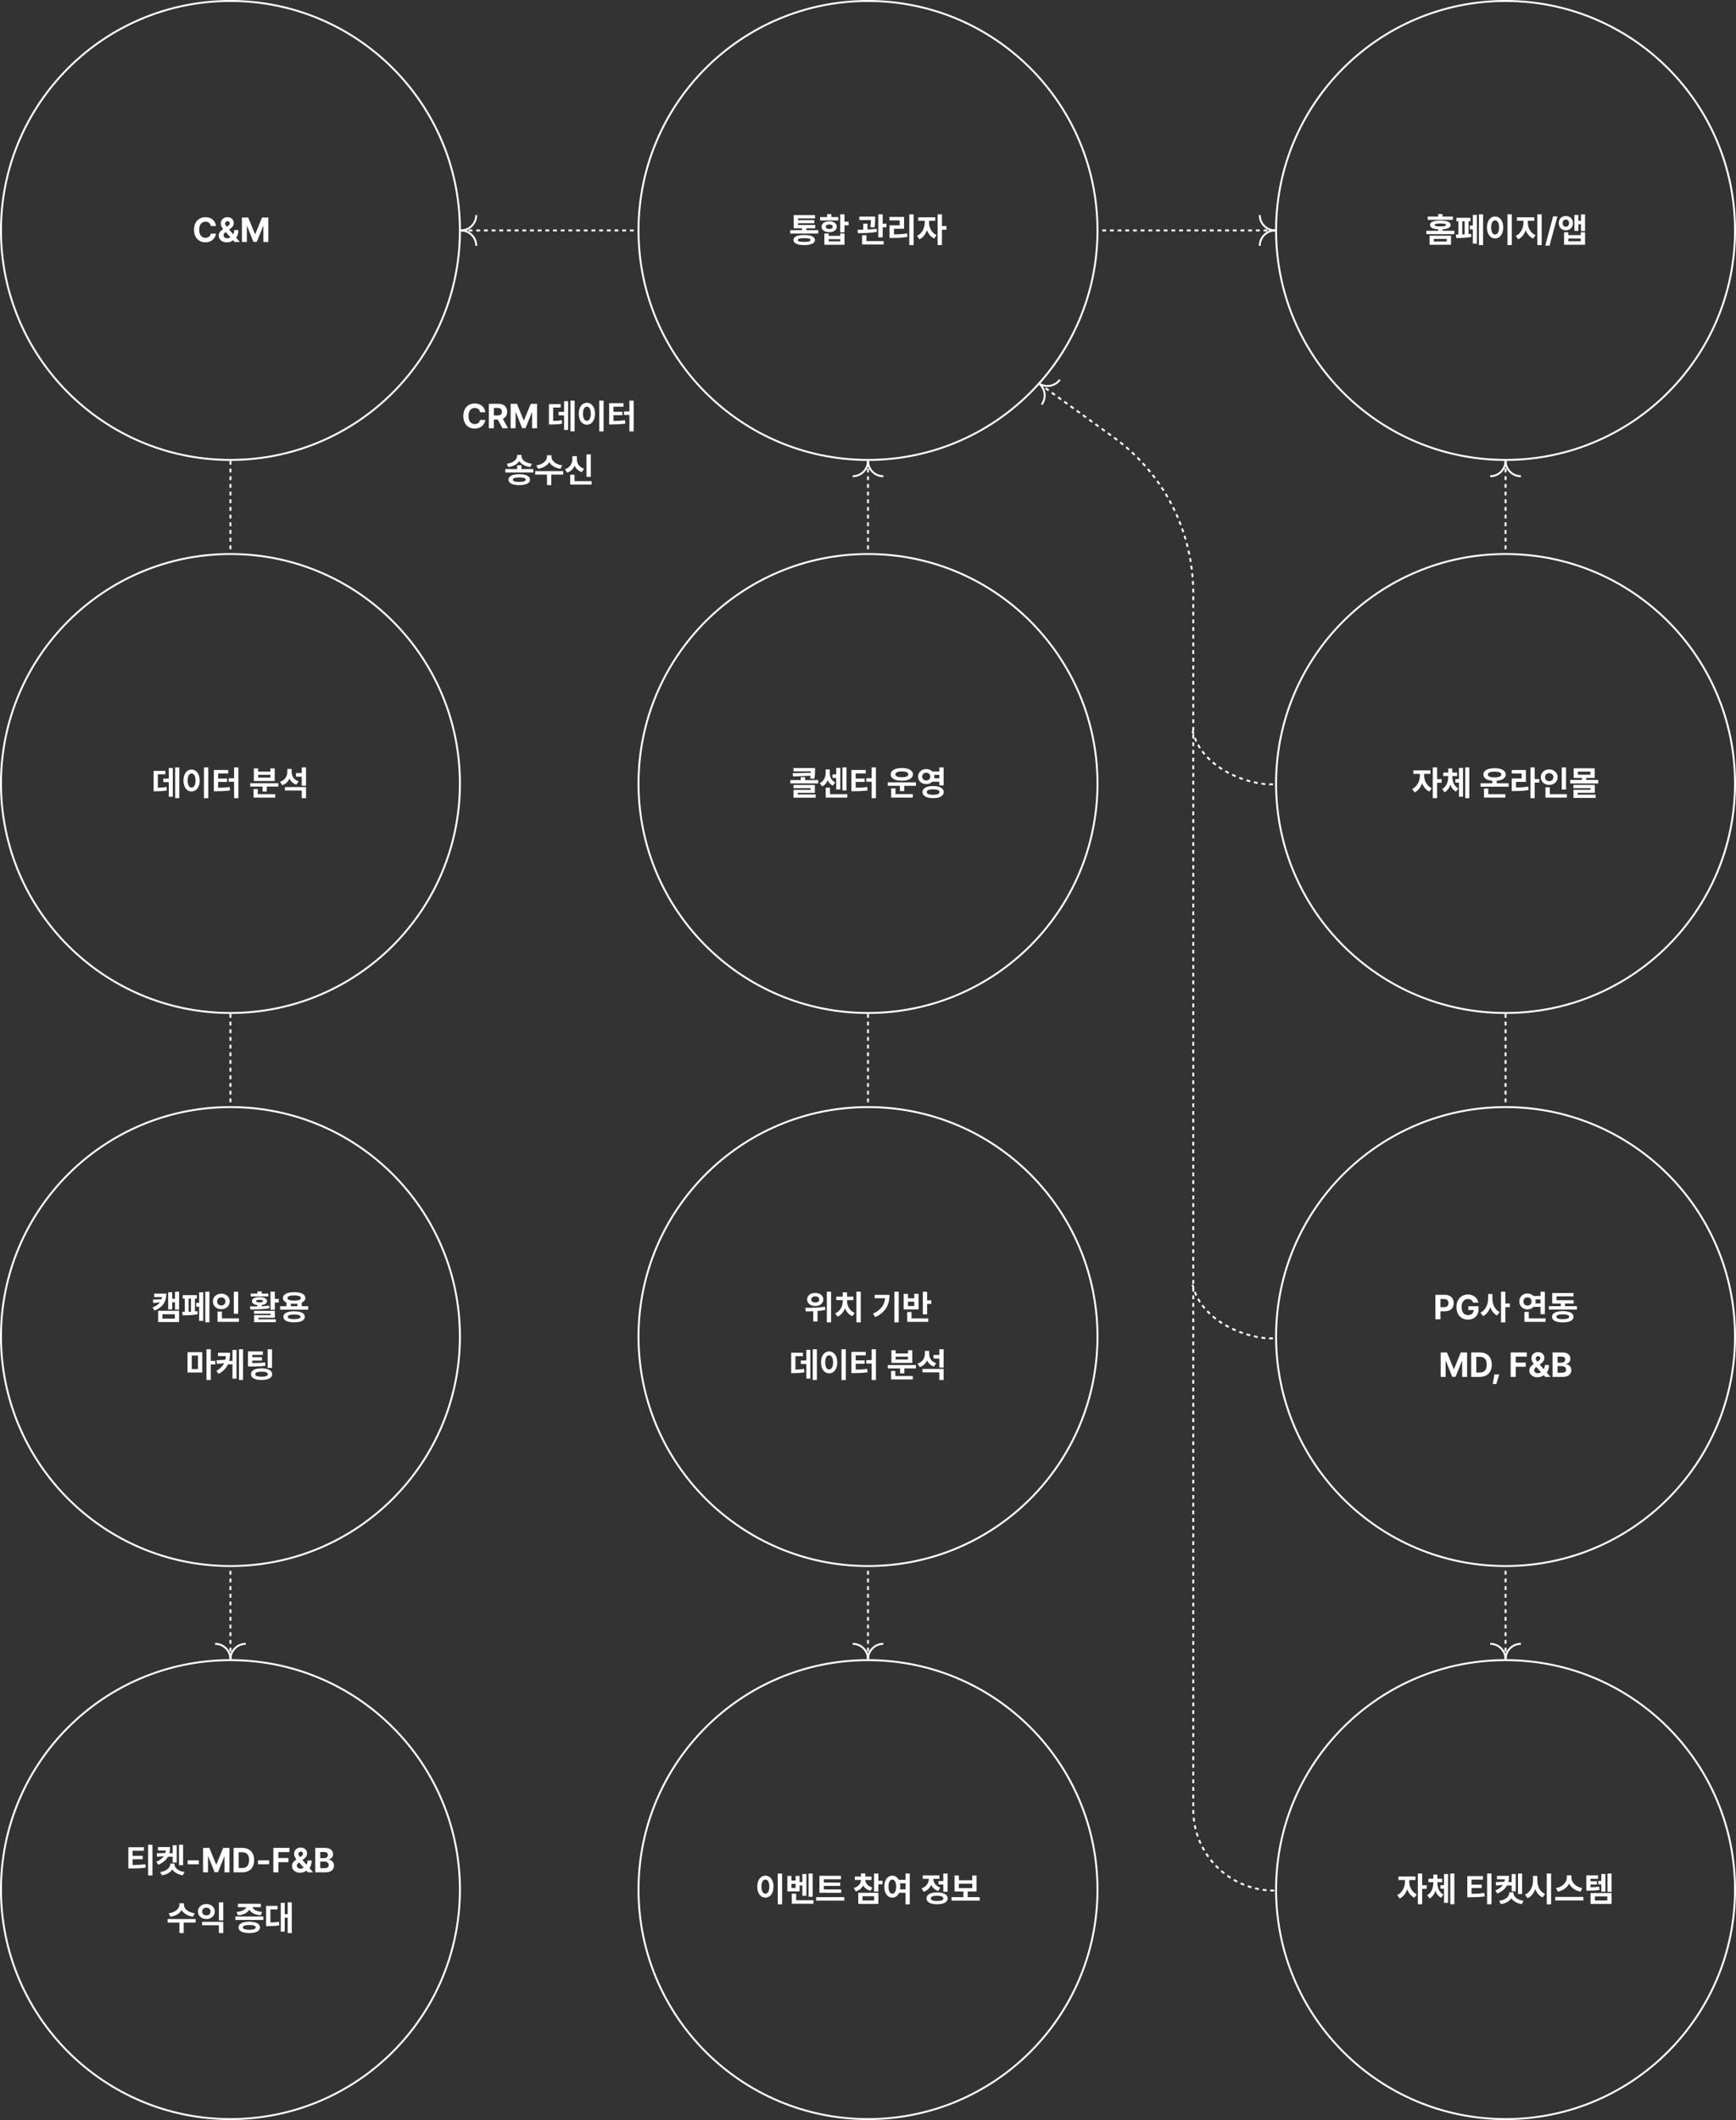 <svg width="904" height="1104" viewBox="0 0 904 1104" fill="none" xmlns="http://www.w3.org/2000/svg">
<rect x="0" y="0" width="904" height="1104" fill="#333333" stroke="none"/>
<path d="M240 120L332 120" stroke="white" stroke-dasharray="2 2"/>
<path d="M248 112C248 116.418 244.418 120 240 120" stroke="white"/>
<path d="M248 128C248 123.582 244.418 120 240 120" stroke="white"/>
<path d="M664 120L572 120" stroke="white" stroke-dasharray="2 2"/>
<path d="M656 128C656 123.582 659.582 120 664 120" stroke="white"/>
<path d="M656 112C656 116.418 659.582 120 664 120" stroke="white"/>
<path d="M120 240L120 288" stroke="white" stroke-dasharray="2 2"/>
<path d="M120 528L120 576" stroke="white" stroke-dasharray="2 2"/>
<path d="M452 528L452 576" stroke="white" stroke-dasharray="2 2"/>
<path d="M784 528L784 576" stroke="white" stroke-dasharray="2 2"/>
<path d="M120 864L120 816" stroke="white" stroke-dasharray="2 2"/>
<path d="M128 856C123.582 856 120 859.582 120 864" stroke="white"/>
<path d="M112 856C116.418 856 120 859.582 120 864" stroke="white"/>
<path d="M452 864L452 816" stroke="white" stroke-dasharray="2 2"/>
<path d="M460 856C455.582 856 452 859.582 452 864" stroke="white"/>
<path d="M444 856C448.418 856 452 859.582 452 864" stroke="white"/>
<path d="M784 864L784 816" stroke="white" stroke-dasharray="2 2"/>
<path d="M792 856C787.582 856 784 859.582 784 864" stroke="white"/>
<path d="M776 856C780.418 856 784 859.582 784 864" stroke="white"/>
<path d="M452 240L452 288" stroke="white" stroke-dasharray="2 2"/>
<path d="M460 248C455.582 248 452 244.418 452 240" stroke="white"/>
<path d="M444 248C448.418 248 452 244.418 452 240" stroke="white"/>
<path d="M784 240L784 288" stroke="white" stroke-dasharray="2 2"/>
<path d="M792 248C787.582 248 784 244.418 784 240" stroke="white"/>
<path d="M776 248C780.418 248 784 244.418 784 240" stroke="white"/>
<path d="M250.026 214.703C249.921 214.006 249.619 213.455 249.121 213.051C248.623 212.646 247.999 212.441 247.249 212.436C246.587 212.441 246.007 212.608 245.509 212.937C245.017 213.265 244.636 213.745 244.366 214.378C244.097 215.005 243.962 215.758 243.962 216.637C243.962 217.533 244.097 218.295 244.366 218.922C244.642 219.549 245.022 220.023 245.509 220.346C246.001 220.668 246.575 220.832 247.231 220.838C247.964 220.832 248.582 220.639 249.086 220.258C249.59 219.871 249.903 219.338 250.026 218.658L252.698 218.676C252.599 219.479 252.314 220.223 251.846 220.908C251.377 221.594 250.744 222.145 249.947 222.561C249.15 222.971 248.233 223.176 247.196 223.176C246.054 223.176 245.034 222.918 244.138 222.402C243.247 221.881 242.547 221.128 242.037 220.144C241.527 219.153 241.272 217.984 241.272 216.637C241.272 215.283 241.527 214.114 242.037 213.13C242.553 212.146 243.259 211.396 244.155 210.88C245.052 210.358 246.065 210.098 247.196 210.098C248.175 210.098 249.06 210.279 249.851 210.643C250.642 211.006 251.283 211.533 251.775 212.225C252.273 212.916 252.581 213.742 252.698 214.703H250.026ZM254.544 210.273H259.536C260.485 210.273 261.303 210.443 261.988 210.783C262.674 211.123 263.195 211.606 263.553 212.233C263.91 212.854 264.089 213.584 264.089 214.422C264.089 215.289 263.896 216.033 263.509 216.654C263.122 217.275 262.565 217.741 261.839 218.052L264.546 223H261.628L259.193 218.482H257.181V223H254.544V210.273ZM259.044 216.338C260.603 216.338 261.376 215.699 261.364 214.422C261.37 213.777 261.18 213.288 260.793 212.954C260.406 212.614 259.823 212.441 259.044 212.436H257.181V216.338H259.044ZM269.187 210.273L272.72 218.904H272.86L276.394 210.273H279.663V223H277.097V214.668H276.991L273.669 222.947H271.911L268.589 214.633H268.483V223H265.917V210.273H269.187ZM299.228 224.617H297.065V208.621H299.228V224.617ZM285.851 210.432H291.968V212.225H288.048V219.194C288.938 219.183 289.729 219.147 290.421 219.089C291.118 219.03 291.827 218.928 292.548 218.781L292.724 220.609C291.862 220.779 290.998 220.896 290.131 220.961C289.27 221.02 288.212 221.049 286.958 221.049H285.851V210.432ZM290.878 214.457H293.743V208.902H295.835V223.896H293.743V216.285H290.878V214.457ZM314.31 224.652H312.042V208.621H314.31V224.652ZM301.39 215.441C301.39 214.299 301.568 213.297 301.926 212.436C302.289 211.574 302.79 210.912 303.429 210.449C304.073 209.98 304.806 209.746 305.626 209.746C306.429 209.746 307.146 209.98 307.779 210.449C308.418 210.912 308.919 211.574 309.282 212.436C309.646 213.297 309.827 214.299 309.827 215.441C309.827 216.59 309.646 217.598 309.282 218.465C308.919 219.326 308.418 219.991 307.779 220.46C307.146 220.923 306.429 221.154 305.626 221.154C304.806 221.154 304.073 220.923 303.429 220.46C302.79 219.991 302.289 219.326 301.926 218.465C301.568 217.598 301.39 216.59 301.39 215.441ZM303.552 215.441C303.552 216.221 303.637 216.889 303.807 217.445C303.977 217.996 304.217 218.415 304.527 218.702C304.844 218.983 305.21 219.121 305.626 219.115C306.03 219.121 306.385 218.983 306.689 218.702C307 218.415 307.24 217.996 307.41 217.445C307.58 216.889 307.665 216.221 307.665 215.441C307.665 214.662 307.58 213.997 307.41 213.446C307.24 212.896 307 212.479 306.689 212.198C306.385 211.911 306.03 211.768 305.626 211.768C305.21 211.768 304.844 211.911 304.527 212.198C304.217 212.479 303.977 212.896 303.807 213.446C303.637 213.997 303.552 214.662 303.552 215.441ZM329.972 224.652H327.757V216.074H324.944V214.264H327.757V208.621H329.972V224.652ZM317.21 209.957H324.681V211.768H319.442V214.422H324.101V216.18H319.442V219.203C320.649 219.191 321.713 219.159 322.633 219.106C323.559 219.048 324.487 218.945 325.419 218.799L325.647 220.592C324.546 220.756 323.447 220.87 322.352 220.935C321.256 220.993 319.964 221.025 318.476 221.031H317.21V209.957ZM271.524 244.25H277.729V246.043H263.14V244.25H269.31V242.281H271.524V244.25ZM263.896 241.49C265.032 241.344 266.005 241.065 266.813 240.655C267.622 240.245 268.231 239.756 268.642 239.188C269.058 238.619 269.269 238.027 269.274 237.412V236.885H271.56V237.412C271.554 238.051 271.753 238.654 272.157 239.223C272.567 239.785 273.177 240.269 273.985 240.673C274.8 241.071 275.79 241.344 276.956 241.49L276.095 243.23C274.753 243.031 273.593 242.662 272.614 242.123C271.642 241.578 270.9 240.901 270.391 240.093C269.875 240.901 269.128 241.578 268.149 242.123C267.171 242.668 266.017 243.037 264.687 243.23L263.896 241.49ZM264.81 249.787C264.81 249.184 265.032 248.668 265.478 248.24C265.923 247.812 266.564 247.487 267.402 247.265C268.246 247.036 269.251 246.922 270.417 246.922C271.571 246.922 272.564 247.036 273.396 247.265C274.234 247.487 274.873 247.812 275.312 248.24C275.758 248.668 275.983 249.184 275.989 249.787C275.983 250.391 275.758 250.903 275.312 251.325C274.873 251.753 274.237 252.075 273.405 252.292C272.573 252.509 271.577 252.617 270.417 252.617C269.251 252.617 268.246 252.509 267.402 252.292C266.564 252.075 265.923 251.753 265.478 251.325C265.032 250.903 264.81 250.391 264.81 249.787ZM267.095 249.787C267.089 250.18 267.361 250.473 267.912 250.666C268.463 250.854 269.298 250.947 270.417 250.947C272.626 250.947 273.733 250.561 273.739 249.787C273.733 249.395 273.455 249.104 272.904 248.917C272.354 248.729 271.524 248.633 270.417 248.627C269.286 248.633 268.448 248.729 267.903 248.917C267.358 249.099 267.089 249.389 267.095 249.787ZM287.187 237.869C287.181 238.52 287.395 239.158 287.828 239.785C288.268 240.406 288.909 240.945 289.753 241.402C290.597 241.854 291.604 242.152 292.776 242.299L291.897 244.109C290.526 243.91 289.334 243.512 288.32 242.914C287.312 242.311 286.542 241.566 286.009 240.682C285.47 241.566 284.696 242.311 283.688 242.914C282.687 243.512 281.509 243.91 280.155 244.109L279.259 242.299C280.419 242.152 281.418 241.854 282.256 241.402C283.1 240.945 283.738 240.406 284.172 239.785C284.605 239.158 284.825 238.52 284.831 237.869V237.096H287.187V237.869ZM278.696 245.322H293.286V247.15H287.063V252.617H284.849V247.15H278.696V245.322ZM307.647 248.311H305.397V236.639H307.647V248.311ZM294.2 244.355C295.062 244.068 295.779 243.652 296.354 243.107C296.928 242.557 297.353 241.933 297.628 241.235C297.909 240.538 298.05 239.814 298.05 239.064V237.518H300.388V239.064C300.382 239.797 300.511 240.494 300.774 241.156C301.044 241.812 301.46 242.398 302.022 242.914C302.585 243.43 303.288 243.822 304.132 244.092L302.989 245.85C302.104 245.557 301.349 245.129 300.722 244.566C300.095 243.998 299.597 243.321 299.228 242.536C298.853 243.38 298.34 244.112 297.689 244.733C297.045 245.354 296.269 245.82 295.36 246.131L294.2 244.355ZM296.925 247.186H299.192V250.543H308.069V252.336H296.925V247.186Z" fill="white"/>
<path d="M663.5 984.5V984.5C640.23 984.5 621.365 965.636 621.365 942.365L621.365 308.798C621.365 276.679 605.938 246.516 579.895 227.716L541.5 200" stroke="white" stroke-dasharray="2 2"/>
<path d="M551.902 197.723C549.294 201.289 544.289 202.066 540.722 199.457" stroke="white"/>
<path d="M542.457 210.637C545.066 207.071 544.289 202.065 540.723 199.457" stroke="white"/>
<path d="M662.869 408.42C652.223 409.072 626.015 401.328 621 380.5" stroke="white" stroke-dasharray="2 2"/>
<path d="M662.869 696.92C652.223 697.572 626.015 689.828 621 669" stroke="white" stroke-dasharray="2 2"/>
<path d="M109.786 117.703C109.681 117.006 109.379 116.455 108.881 116.051C108.383 115.646 107.759 115.441 107.009 115.436C106.347 115.441 105.767 115.608 105.269 115.937C104.776 116.265 104.396 116.745 104.126 117.378C103.856 118.005 103.722 118.758 103.722 119.637C103.722 120.533 103.856 121.295 104.126 121.922C104.401 122.549 104.782 123.023 105.269 123.346C105.761 123.668 106.335 123.832 106.991 123.838C107.724 123.832 108.342 123.639 108.846 123.258C109.35 122.871 109.663 122.338 109.786 121.658L112.458 121.676C112.358 122.479 112.074 123.223 111.605 123.908C111.137 124.594 110.504 125.145 109.707 125.561C108.91 125.971 107.993 126.176 106.956 126.176C105.813 126.176 104.794 125.918 103.897 125.402C103.007 124.881 102.307 124.128 101.797 123.144C101.287 122.153 101.032 120.984 101.032 119.637C101.032 118.283 101.287 117.114 101.797 116.13C102.312 115.146 103.019 114.396 103.915 113.88C104.812 113.358 105.825 113.098 106.956 113.098C107.935 113.098 108.819 113.279 109.61 113.643C110.401 114.006 111.043 114.533 111.535 115.225C112.033 115.916 112.341 116.742 112.458 117.703H109.786ZM118.136 126.193C117.28 126.193 116.53 126.038 115.886 125.728C115.241 125.411 114.746 124.983 114.4 124.444C114.055 123.899 113.882 123.293 113.882 122.625C113.882 122.15 113.976 121.723 114.163 121.342C114.351 120.961 114.608 120.612 114.937 120.296C115.271 119.979 115.695 119.643 116.211 119.285C115.83 118.799 115.531 118.321 115.314 117.853C115.098 117.384 114.989 116.889 114.989 116.367C114.989 115.752 115.133 115.198 115.42 114.706C115.713 114.208 116.12 113.815 116.642 113.528C117.169 113.241 117.772 113.098 118.452 113.098C119.108 113.098 119.686 113.232 120.184 113.502C120.682 113.771 121.065 114.132 121.335 114.583C121.604 115.034 121.739 115.529 121.739 116.068C121.739 117.234 121.177 118.219 120.052 119.021L119.305 119.566L121.432 122.01C121.789 121.342 121.968 120.609 121.968 119.812H124.13C124.136 120.645 124.036 121.397 123.831 122.071C123.632 122.739 123.351 123.316 122.987 123.803L124.903 126H122.179L121.396 125.121C120.951 125.479 120.444 125.745 119.876 125.921C119.308 126.097 118.728 126.188 118.136 126.193ZM116.413 122.484C116.413 122.783 116.486 123.056 116.633 123.302C116.785 123.542 116.999 123.732 117.274 123.873C117.556 124.014 117.878 124.084 118.241 124.084C118.839 124.084 119.422 123.908 119.99 123.557L117.556 120.841L117.468 120.902C117.116 121.154 116.853 121.418 116.677 121.693C116.501 121.963 116.413 122.227 116.413 122.484ZM117.222 116.402C117.228 116.648 117.298 116.906 117.433 117.176C117.573 117.439 117.778 117.741 118.048 118.081L118.716 117.633C119.038 117.434 119.272 117.22 119.419 116.991C119.571 116.757 119.647 116.496 119.647 116.209C119.647 116.045 119.601 115.887 119.507 115.734C119.413 115.576 119.278 115.45 119.103 115.356C118.927 115.257 118.722 115.207 118.487 115.207C118.118 115.207 117.816 115.321 117.582 115.55C117.348 115.778 117.228 116.062 117.222 116.402ZM129.245 113.273L132.778 121.904H132.919L136.452 113.273H139.722V126H137.155V117.668H137.05L133.728 125.947H131.97L128.647 117.633H128.542V126H125.976V113.273H129.245Z" fill="white"/>
<circle cx="120" cy="120" r="119.5" transform="rotate(90 120 120)" stroke="white"/>
<path d="M93.378 415.617H91.216V399.621H93.378V415.617ZM80.001 401.432H86.118V403.225H82.198V410.194C83.089 410.183 83.88 410.147 84.571 410.089C85.269 410.03 85.978 409.928 86.698 409.781L86.874 411.609C86.013 411.779 85.148 411.896 84.281 411.961C83.42 412.02 82.362 412.049 81.108 412.049H80.001V401.432ZM85.028 405.457H87.894V399.902H89.985V414.896H87.894V407.285H85.028V405.457ZM108.46 415.652H106.192V399.621H108.46V415.652ZM95.54 406.441C95.54 405.299 95.719 404.297 96.076 403.436C96.439 402.574 96.94 401.912 97.579 401.449C98.224 400.98 98.956 400.746 99.776 400.746C100.579 400.746 101.297 400.98 101.93 401.449C102.568 401.912 103.069 402.574 103.433 403.436C103.796 404.297 103.978 405.299 103.978 406.441C103.978 407.59 103.796 408.598 103.433 409.465C103.069 410.326 102.568 410.991 101.93 411.46C101.297 411.923 100.579 412.154 99.776 412.154C98.956 412.154 98.224 411.923 97.579 411.46C96.94 410.991 96.439 410.326 96.076 409.465C95.719 408.598 95.54 407.59 95.54 406.441ZM97.702 406.441C97.702 407.221 97.787 407.889 97.957 408.445C98.127 408.996 98.367 409.415 98.678 409.702C98.994 409.983 99.36 410.121 99.776 410.115C100.181 410.121 100.535 409.983 100.84 409.702C101.15 409.415 101.391 408.996 101.561 408.445C101.73 407.889 101.815 407.221 101.815 406.441C101.815 405.662 101.73 404.997 101.561 404.446C101.391 403.896 101.15 403.479 100.84 403.198C100.535 402.911 100.181 402.768 99.776 402.768C99.36 402.768 98.994 402.911 98.678 403.198C98.367 403.479 98.127 403.896 97.957 404.446C97.787 404.997 97.702 405.662 97.702 406.441ZM124.122 415.652H121.907V407.074H119.095V405.264H121.907V399.621H124.122V415.652ZM111.36 400.957H118.831V402.768H113.593V405.422H118.251V407.18H113.593V410.203C114.8 410.191 115.863 410.159 116.783 410.106C117.709 410.048 118.638 409.945 119.569 409.799L119.798 411.592C118.696 411.756 117.598 411.87 116.502 411.935C115.406 411.993 114.114 412.025 112.626 412.031H111.36V400.957ZM144.952 409.588H138.923V412.172H136.708V409.588H130.31V407.83H144.952V409.588ZM132.032 410.906H134.247V413.543H143.335V415.336H132.032V410.906ZM132.19 400.131H134.405V401.801H140.821V400.131H143.054V406.705H132.19V400.131ZM140.821 404.93V403.471H134.405V404.93H140.821ZM151.878 402.117C151.872 402.803 152.001 403.456 152.265 404.077C152.528 404.698 152.933 405.252 153.478 405.738C154.022 406.219 154.702 406.588 155.517 406.846L154.321 408.621C153.489 408.34 152.774 407.927 152.177 407.382C151.579 406.837 151.104 406.189 150.753 405.439C150.396 406.248 149.9 406.948 149.268 407.54C148.635 408.132 147.876 408.586 146.991 408.902L145.778 407.109C146.64 406.834 147.354 406.436 147.923 405.914C148.497 405.393 148.919 404.795 149.188 404.121C149.464 403.447 149.604 402.732 149.61 401.977V400.447H151.878V402.117ZM148.38 409.869H159.366V415.617H157.134V411.645H148.38V409.869ZM154.128 402.592H157.134V399.621H159.366V409.148H157.134V404.438H154.128V402.592Z" fill="white"/>
<circle cx="120" cy="408" r="119.5" transform="rotate(90 120 408)" stroke="white"/>
<path d="M86.61 673.623C86.605 675.029 86.397 676.283 85.986 677.385C85.576 678.48 84.92 679.453 84.018 680.303C83.121 681.146 81.946 681.867 80.493 682.465L79.421 680.848C81.214 680.15 82.506 679.263 83.297 678.185L79.86 678.562L79.597 676.787L84.123 676.559C84.234 676.207 84.316 675.832 84.369 675.434H80.265V673.623H86.61ZM82.339 682.588H93.255V688.441H82.339V682.588ZM91.058 686.648V684.381H84.554V686.648H91.058ZM87.577 672.92H89.686V676.348H91.128V672.639H93.255V682.008H91.128V678.176H89.686V681.867H87.577V672.92ZM109.058 688.617H106.896V672.621H109.058V688.617ZM96.226 683.115V676.242H95.189V674.432H102.519V676.242H101.499V682.895C102.062 682.843 102.489 682.793 102.782 682.746L102.94 684.363C101.06 684.762 98.458 684.961 95.136 684.961L94.89 683.115H96.226ZM98.212 683.08C98.476 683.074 98.892 683.06 99.46 683.036V676.242H98.212V683.08ZM102.149 678.439H103.696V672.937H105.823V687.861H103.696V680.443H102.149V678.439ZM124.017 684.135H121.767V672.639H124.017V684.135ZM110.868 677.684C110.868 676.916 111.062 676.225 111.448 675.609C111.835 674.994 112.359 674.517 113.021 674.177C113.689 673.831 114.431 673.658 115.245 673.658C116.054 673.658 116.792 673.831 117.46 674.177C118.128 674.517 118.655 674.994 119.042 675.609C119.429 676.225 119.622 676.916 119.622 677.684C119.622 678.463 119.429 679.163 119.042 679.784C118.655 680.399 118.128 680.88 117.46 681.226C116.792 681.571 116.054 681.744 115.245 681.744C114.431 681.744 113.689 681.571 113.021 681.226C112.354 680.88 111.826 680.399 111.439 679.784C111.059 679.163 110.868 678.463 110.868 677.684ZM113.065 677.684C113.06 678.117 113.15 678.495 113.338 678.817C113.525 679.134 113.783 679.377 114.111 679.547C114.445 679.711 114.823 679.793 115.245 679.793C115.655 679.793 116.021 679.711 116.344 679.547C116.672 679.377 116.93 679.134 117.117 678.817C117.311 678.495 117.407 678.117 117.407 677.684C117.407 677.262 117.311 676.893 117.117 676.576C116.93 676.26 116.672 676.02 116.344 675.855C116.016 675.686 115.649 675.603 115.245 675.609C114.823 675.603 114.445 675.686 114.111 675.855C113.783 676.02 113.525 676.26 113.338 676.576C113.15 676.893 113.06 677.262 113.065 677.684ZM113.294 682.975H115.562V686.543H124.438V688.336H113.294V682.975ZM143.124 676.4H145.163V678.264H143.124V682.043H140.874V672.621H143.124V676.4ZM130.151 680.32C131.815 680.32 133.11 680.311 134.036 680.294V679.591C133.146 679.479 132.451 679.245 131.953 678.888C131.461 678.53 131.218 678.07 131.224 677.508C131.224 677.08 131.379 676.714 131.689 676.409C132.006 676.099 132.457 675.861 133.043 675.697C133.629 675.533 134.314 675.451 135.1 675.451C135.896 675.451 136.591 675.533 137.183 675.697C137.78 675.855 138.243 676.09 138.571 676.4C138.899 676.711 139.063 677.08 139.063 677.508C139.058 678.064 138.809 678.521 138.316 678.879C137.824 679.236 137.142 679.471 136.269 679.582V680.215C137.698 680.139 138.987 680.027 140.136 679.881L140.294 681.27C138.788 681.521 137.238 681.686 135.645 681.762C134.057 681.832 132.302 681.867 130.38 681.867L130.151 680.32ZM130.573 673.623H134.036V672.48H136.269V673.623H139.731V675.117H130.573V673.623ZM132.278 682.605H143.124V686.191H134.546V687.018H143.651V688.512H132.296V684.838H140.874V684.1H132.278V682.605ZM133.368 677.508C133.362 677.748 133.512 677.93 133.816 678.053C134.121 678.176 134.563 678.24 135.144 678.246C135.712 678.24 136.148 678.176 136.453 678.053C136.758 677.93 136.913 677.748 136.919 677.508C136.913 677.062 136.321 676.84 135.144 676.84C133.954 676.84 133.362 677.062 133.368 677.508ZM160.474 681.99H145.884V680.197H149.171V678.281C148.579 678.018 148.125 677.689 147.809 677.297C147.498 676.904 147.343 676.453 147.343 675.943C147.343 675.305 147.58 674.754 148.055 674.291C148.529 673.828 149.206 673.474 150.085 673.228C150.964 672.976 151.995 672.85 153.179 672.85C154.351 672.85 155.373 672.976 156.246 673.228C157.125 673.474 157.802 673.828 158.276 674.291C158.757 674.754 158.997 675.305 158.997 675.943C158.991 676.459 158.827 676.916 158.505 677.314C158.183 677.713 157.72 678.041 157.116 678.299V680.197H160.474V681.99ZM147.554 685.699C147.554 685.09 147.776 684.571 148.222 684.144C148.667 683.71 149.309 683.385 150.146 683.168C150.99 682.945 151.995 682.834 153.161 682.834C154.31 682.834 155.3 682.945 156.132 683.168C156.97 683.385 157.611 683.71 158.057 684.144C158.502 684.571 158.728 685.09 158.733 685.699C158.728 686.32 158.502 686.848 158.057 687.281C157.611 687.715 156.973 688.043 156.141 688.266C155.309 688.488 154.315 688.6 153.161 688.6C151.989 688.6 150.984 688.488 150.146 688.266C149.309 688.043 148.667 687.715 148.222 687.281C147.776 686.848 147.554 686.32 147.554 685.699ZM149.681 675.943C149.675 676.377 149.965 676.705 150.551 676.928C151.143 677.15 151.998 677.262 153.117 677.262C154.271 677.262 155.153 677.153 155.763 676.936C156.372 676.714 156.677 676.383 156.677 675.943C156.677 675.498 156.375 675.158 155.771 674.924C155.168 674.689 154.304 674.572 153.179 674.572C152.042 674.572 151.172 674.689 150.568 674.924C149.971 675.158 149.675 675.498 149.681 675.943ZM149.839 685.699C149.827 686.52 150.935 686.93 153.161 686.93C154.251 686.93 155.074 686.827 155.631 686.622C156.193 686.417 156.478 686.109 156.483 685.699C156.478 684.926 155.37 684.533 153.161 684.521C152.048 684.527 151.213 684.627 150.656 684.82C150.105 685.014 149.833 685.307 149.839 685.699ZM154.884 680.197V678.853C154.403 678.917 153.835 678.949 153.179 678.949C152.581 678.949 152.001 678.917 151.438 678.853V680.197H154.884ZM105.331 714.715H97.649V704.133H105.331V714.715ZM103.099 712.939V705.891H99.864V712.939H103.099ZM107.511 702.621H109.761V708.65H112.116V710.514H109.761V718.617H107.511V702.621ZM119.815 704.414C119.815 706.025 119.657 707.443 119.341 708.668H121.063V702.973H123.155V717.914H121.063V710.478H118.699C118.248 711.457 117.63 712.359 116.845 713.186C116.065 714.006 115.081 714.756 113.892 715.436L112.644 713.906C113.64 713.326 114.469 712.702 115.131 712.034C115.793 711.366 116.317 710.64 116.704 709.854L112.978 710.232L112.731 708.334L117.328 708.088C117.463 707.543 117.56 706.916 117.618 706.207H113.522V704.414H119.815ZM124.456 702.621H126.565V718.617H124.456V702.621ZM136.884 705.521H131.382V706.77H136.409V708.51H131.382V709.793C132.97 709.793 134.235 709.77 135.179 709.723C136.128 709.676 137.071 709.576 138.009 709.424L138.237 711.182C137.265 711.34 136.28 711.448 135.284 711.507C134.294 711.56 133.046 711.586 131.54 711.586H130.503H129.132V703.728H136.884V705.521ZM130.696 715.576C130.696 714.943 130.916 714.401 131.355 713.95C131.795 713.493 132.428 713.145 133.254 712.904C134.08 712.658 135.062 712.535 136.198 712.535C137.323 712.535 138.299 712.658 139.125 712.904C139.957 713.145 140.599 713.493 141.05 713.95C141.501 714.401 141.729 714.943 141.735 715.576C141.729 716.215 141.501 716.763 141.05 717.22C140.599 717.677 139.957 718.022 139.125 718.257C138.299 718.497 137.323 718.617 136.198 718.617C135.062 718.617 134.08 718.497 133.254 718.257C132.428 718.022 131.795 717.677 131.355 717.22C130.916 716.763 130.696 716.215 130.696 715.576ZM132.929 715.576C132.929 716.021 133.204 716.355 133.755 716.578C134.306 716.801 135.12 716.912 136.198 716.912C137.265 716.912 138.079 716.801 138.642 716.578C139.204 716.35 139.485 716.016 139.485 715.576C139.485 715.154 139.207 714.832 138.65 714.609C138.094 714.387 137.297 714.275 136.26 714.275C135.164 714.275 134.335 714.387 133.772 714.609C133.21 714.826 132.929 715.148 132.929 715.576ZM139.397 702.639H141.647V712.324H139.397V702.639Z" fill="white"/>
<circle cx="120" cy="696" r="119.5" transform="rotate(90 120 696)" stroke="white"/>
<path d="M755.593 127.441H744.431V122.748H755.593V127.441ZM742.743 120.182H748.913V119.399C747.53 119.317 746.473 119.086 745.74 118.705C745.014 118.324 744.653 117.803 744.659 117.141C744.653 116.391 745.113 115.825 746.039 115.444C746.965 115.058 748.298 114.861 750.038 114.855C751.784 114.861 753.114 115.058 754.028 115.444C754.948 115.825 755.411 116.391 755.417 117.141C755.411 117.803 755.045 118.324 754.318 118.705C753.598 119.086 752.546 119.317 751.163 119.399V120.182H757.333V121.939H742.743V120.182ZM743.446 112.764H748.913V111.48H751.163V112.764H756.577V114.451H743.446V112.764ZM753.396 125.771V124.418H746.646V125.771H753.396ZM747.05 117.141C747.05 117.404 747.293 117.601 747.779 117.729C748.266 117.853 749.019 117.914 750.038 117.914C751.058 117.914 751.808 117.853 752.288 117.729C752.769 117.606 753.009 117.41 753.009 117.141C753.009 116.865 752.774 116.669 752.306 116.552C751.837 116.435 751.081 116.373 750.038 116.367C749.001 116.373 748.242 116.435 747.762 116.552C747.287 116.669 747.05 116.865 747.05 117.141ZM772.292 127.617H770.13V111.621H772.292V127.617ZM759.46 122.115V115.242H758.423V113.432H765.753V115.242H764.733V121.896C765.296 121.843 765.724 121.793 766.017 121.746L766.175 123.363C764.294 123.762 761.692 123.961 758.37 123.961L758.124 122.115H759.46ZM761.446 122.08C761.71 122.074 762.126 122.06 762.694 122.036V115.242H761.446V122.08ZM765.384 117.439H766.931V111.938H769.058V126.861H766.931V119.443H765.384V117.439ZM787.251 127.652H784.983V111.621H787.251V127.652ZM774.331 118.441C774.331 117.299 774.51 116.297 774.867 115.436C775.23 114.574 775.731 113.912 776.37 113.449C777.015 112.98 777.747 112.746 778.567 112.746C779.37 112.746 780.088 112.98 780.721 113.449C781.359 113.912 781.86 114.574 782.224 115.436C782.587 116.297 782.769 117.299 782.769 118.441C782.769 119.59 782.587 120.598 782.224 121.465C781.86 122.326 781.359 122.991 780.721 123.46C780.088 123.923 779.37 124.154 778.567 124.154C777.747 124.154 777.015 123.923 776.37 123.46C775.731 122.991 775.23 122.326 774.867 121.465C774.51 120.598 774.331 119.59 774.331 118.441ZM776.493 118.441C776.493 119.221 776.578 119.889 776.748 120.445C776.918 120.996 777.158 121.415 777.469 121.702C777.785 121.983 778.151 122.121 778.567 122.115C778.972 122.121 779.326 121.983 779.631 121.702C779.941 121.415 780.182 120.996 780.352 120.445C780.521 119.889 780.606 119.221 780.606 118.441C780.606 117.662 780.521 116.997 780.352 116.446C780.182 115.896 779.941 115.479 779.631 115.198C779.326 114.911 778.972 114.768 778.567 114.768C778.151 114.768 777.785 114.911 777.469 115.198C777.158 115.479 776.918 115.896 776.748 116.446C776.578 116.997 776.493 117.662 776.493 118.441ZM795.618 115.98C795.612 116.865 795.762 117.735 796.066 118.591C796.371 119.44 796.825 120.208 797.429 120.894C798.032 121.573 798.765 122.092 799.626 122.449L798.413 124.207C797.499 123.82 796.714 123.255 796.058 122.511C795.401 121.761 794.886 120.885 794.511 119.883C794.136 120.967 793.614 121.922 792.946 122.748C792.284 123.568 791.493 124.189 790.573 124.611L789.29 122.836C790.146 122.455 790.875 121.901 791.479 121.175C792.088 120.448 792.545 119.634 792.85 118.731C793.16 117.823 793.315 116.906 793.315 115.98V114.996H789.923V113.168H798.958V114.996H795.618V115.98ZM800.54 111.621H802.808V127.617H800.54V111.621ZM806.903 127.916H804.671L808.767 112.676H811.017L806.903 127.916ZM815.394 112.5C816.103 112.5 816.738 112.655 817.301 112.966C817.863 113.276 818.303 113.716 818.619 114.284C818.941 114.847 819.103 115.488 819.103 116.209C819.103 116.924 818.941 117.562 818.619 118.125C818.303 118.688 817.863 119.127 817.301 119.443C816.738 119.76 816.103 119.918 815.394 119.918C814.685 119.918 814.052 119.76 813.495 119.443C812.938 119.127 812.502 118.688 812.186 118.125C811.875 117.562 811.72 116.924 811.72 116.209C811.72 115.488 811.875 114.847 812.186 114.284C812.496 113.716 812.93 113.276 813.486 112.966C814.049 112.655 814.685 112.5 815.394 112.5ZM813.724 116.209C813.718 116.789 813.867 117.246 814.172 117.58C814.482 117.908 814.89 118.072 815.394 118.072C815.892 118.072 816.293 117.908 816.598 117.58C816.902 117.246 817.058 116.789 817.063 116.209C817.058 115.605 816.902 115.137 816.598 114.803C816.293 114.469 815.892 114.305 815.394 114.311C814.89 114.305 814.482 114.469 814.172 114.803C813.867 115.137 813.718 115.605 813.724 116.209ZM814.462 120.973H816.677V122.432H823.181V120.973H825.396V127.441H814.462V120.973ZM823.181 125.648V124.207H816.677V125.648H823.181ZM819.841 111.92H821.933V114.961H823.269V111.639H825.396V120.322H823.269V116.789H821.933V120.217H819.841V111.92Z" fill="white"/>
<circle cx="784" cy="120" r="119.5" transform="rotate(90 784 120)" stroke="white"/>
<path d="M741.637 403.98C741.631 404.818 741.777 405.659 742.076 406.503C742.375 407.347 742.817 408.117 743.403 408.814C743.995 409.512 744.713 410.057 745.557 410.449L744.309 412.207C743.447 411.809 742.697 411.231 742.059 410.476C741.42 409.714 740.913 408.835 740.538 407.839C740.169 408.929 739.653 409.893 738.991 410.73C738.335 411.562 737.559 412.189 736.662 412.611L735.361 410.836C736.217 410.438 736.946 409.872 737.55 409.14C738.153 408.407 738.607 407.593 738.912 406.696C739.223 405.794 739.381 404.889 739.387 403.98V402.996H735.994V401.168H744.854V402.996H741.637V403.98ZM746.102 399.621H748.352V405.721H750.707V407.602H748.352V415.617H746.102V399.621ZM756.279 404.49C756.279 405.803 756.534 407.001 757.044 408.085C757.554 409.163 758.348 409.992 759.426 410.572L758.195 412.207C757.498 411.85 756.903 411.366 756.411 410.757C755.919 410.142 755.526 409.43 755.233 408.621C754.946 409.506 754.557 410.288 754.064 410.968C753.572 411.642 752.975 412.184 752.271 412.594L750.988 410.906C752.072 410.279 752.869 409.392 753.379 408.243C753.895 407.095 754.158 405.844 754.17 404.49V404.121H751.586V402.328H754.17V400.166H756.262V402.328H758.793V404.121H756.279V404.49ZM757.861 405.686H759.742V399.885H761.852V414.879H759.742V407.514H757.861V405.686ZM762.994 399.621H765.121V415.617H762.994V399.621ZM785.582 409.658H770.992V407.865H777.145V406.582C776.184 406.5 775.352 406.318 774.648 406.037C773.945 405.75 773.403 405.375 773.022 404.912C772.642 404.443 772.451 403.904 772.451 403.295C772.451 402.633 772.691 402.056 773.172 401.563C773.652 401.071 774.332 400.693 775.211 400.43C776.096 400.16 777.121 400.025 778.287 400.025C779.447 400.025 780.464 400.16 781.337 400.43C782.216 400.693 782.896 401.071 783.376 401.563C783.862 402.056 784.105 402.633 784.105 403.295C784.105 403.91 783.912 404.452 783.525 404.921C783.145 405.384 782.6 405.759 781.891 406.046C781.188 406.327 780.355 406.509 779.395 406.591V407.865H785.582V409.658ZM772.75 410.66H775V413.543H783.93V415.336H772.75V410.66ZM774.789 403.295C774.783 403.799 775.082 404.18 775.686 404.438C776.289 404.695 777.156 404.824 778.287 404.824C779.406 404.824 780.268 404.695 780.871 404.438C781.48 404.18 781.785 403.799 781.785 403.295C781.785 402.82 781.478 402.454 780.862 402.196C780.253 401.938 779.395 401.807 778.287 401.801C777.168 401.807 776.304 401.938 775.694 402.196C775.085 402.454 774.783 402.82 774.789 403.295ZM799.17 405.668H801.525V407.514H799.17V415.652H796.955V399.621H799.17V405.668ZM787.199 400.957H794.6V407.162H789.449V410.062C790.686 410.057 791.805 410.019 792.807 409.948C793.809 409.878 794.816 409.758 795.83 409.588L796.023 411.381C794.875 411.592 793.727 411.735 792.578 411.812C791.436 411.888 790.1 411.926 788.57 411.926H787.217V405.387H792.367V402.768H787.199V400.957ZM815.5 411.135H813.25V399.639H815.5V411.135ZM802.352 404.684C802.352 403.916 802.545 403.225 802.932 402.609C803.318 401.994 803.843 401.517 804.505 401.177C805.173 400.831 805.914 400.658 806.729 400.658C807.537 400.658 808.275 400.831 808.943 401.177C809.611 401.517 810.139 401.994 810.525 402.609C810.912 403.225 811.105 403.916 811.105 404.684C811.105 405.463 810.912 406.163 810.525 406.784C810.139 407.399 809.611 407.88 808.943 408.226C808.275 408.571 807.537 408.744 806.729 408.744C805.914 408.744 805.173 408.571 804.505 408.226C803.837 407.88 803.31 407.399 802.923 406.784C802.542 406.163 802.352 405.463 802.352 404.684ZM804.549 404.684C804.543 405.117 804.634 405.495 804.821 405.817C805.009 406.134 805.267 406.377 805.595 406.547C805.929 406.711 806.307 406.793 806.729 406.793C807.139 406.793 807.505 406.711 807.827 406.547C808.155 406.377 808.413 406.134 808.601 405.817C808.794 405.495 808.891 405.117 808.891 404.684C808.891 404.262 808.794 403.893 808.601 403.576C808.413 403.26 808.155 403.02 807.827 402.855C807.499 402.686 807.133 402.604 806.729 402.609C806.307 402.604 805.929 402.686 805.595 402.855C805.267 403.02 805.009 403.26 804.821 403.576C804.634 403.893 804.543 404.262 804.549 404.684ZM804.777 409.975H807.045V413.543H815.922V415.336H804.777V409.975ZM832.252 407.971H817.662V406.16H823.814V405.123H819.473V400.078H830.406V405.123H826.029V406.16H832.252V407.971ZM819.35 408.762H830.477V412.857H821.564V413.824H830.898V415.512H819.367V411.275H828.262V410.449H819.35V408.762ZM828.174 403.4V401.818H821.67V403.4H828.174Z" fill="white"/>
<circle cx="784" cy="408" r="119.5" transform="rotate(90 784 408)" stroke="white"/>
<path d="M747.464 674.273H752.456C753.399 674.273 754.214 674.455 754.899 674.818C755.585 675.182 756.106 675.688 756.464 676.339C756.827 676.983 757.009 677.725 757.009 678.562C757.009 679.412 756.824 680.162 756.455 680.812C756.092 681.457 755.562 681.958 754.864 682.315C754.173 682.673 753.347 682.852 752.386 682.852H750.101V687H747.464V674.273ZM751.964 680.725C752.726 680.725 753.303 680.531 753.695 680.145C754.094 679.752 754.29 679.225 754.284 678.562C754.29 677.912 754.094 677.396 753.695 677.016C753.303 676.635 752.726 676.441 751.964 676.436H750.101V680.725H751.964ZM767.134 678.369C766.952 677.766 766.627 677.294 766.158 676.954C765.689 676.614 765.112 676.441 764.427 676.436C763.771 676.441 763.193 676.608 762.695 676.937C762.197 677.265 761.811 677.742 761.535 678.369C761.26 678.996 761.122 679.746 761.122 680.619C761.122 681.504 761.257 682.263 761.526 682.896C761.796 683.528 762.18 684.009 762.678 684.337C763.176 684.665 763.765 684.832 764.444 684.838C765.042 684.838 765.558 684.729 765.991 684.513C766.431 684.296 766.768 683.991 767.002 683.599C767.242 683.2 767.368 682.734 767.38 682.201H764.62V680.215H769.929V681.797C769.929 682.893 769.694 683.848 769.226 684.662C768.763 685.471 768.112 686.092 767.274 686.525C766.442 686.959 765.493 687.176 764.427 687.176C763.243 687.176 762.197 686.912 761.289 686.385C760.387 685.852 759.684 685.096 759.18 684.117C758.682 683.133 758.433 681.979 758.433 680.654C758.433 679.312 758.69 678.146 759.206 677.156C759.722 676.166 760.431 675.41 761.333 674.889C762.235 674.361 763.249 674.098 764.374 674.098C765.317 674.098 766.182 674.279 766.967 674.643C767.752 675.006 768.391 675.513 768.883 676.163C769.381 676.808 769.688 677.543 769.806 678.369H767.134ZM777.153 676.242C777.147 677.221 777.285 678.17 777.566 679.09C777.848 680.004 778.272 680.824 778.841 681.551C779.409 682.277 780.106 682.84 780.933 683.238L779.579 685.031C778.747 684.615 778.035 684.035 777.443 683.291C776.852 682.541 776.386 681.668 776.046 680.672C775.683 681.744 775.188 682.682 774.561 683.484C773.934 684.281 773.181 684.896 772.302 685.33L770.913 683.52C771.786 683.121 772.521 682.544 773.119 681.788C773.717 681.026 774.162 680.168 774.455 679.213C774.754 678.252 774.903 677.262 774.903 676.242V673.852H777.153V676.242ZM781.636 672.621H783.886V678.791H786.241V680.689H783.886V688.617H781.636V672.621ZM804.452 684.328H802.22V680.531H798.563C798.171 680.947 797.705 681.272 797.166 681.507C796.627 681.735 796.05 681.85 795.435 681.85C794.638 681.85 793.914 681.671 793.264 681.313C792.613 680.956 792.101 680.464 791.726 679.837C791.356 679.204 791.175 678.498 791.181 677.719C791.175 676.928 791.356 676.216 791.726 675.583C792.095 674.95 792.604 674.455 793.255 674.098C793.905 673.734 794.632 673.553 795.435 673.553C796.05 673.559 796.624 673.676 797.157 673.904C797.696 674.133 798.162 674.455 798.555 674.871H802.22V672.639H804.452V684.328ZM793.308 677.719C793.308 678.158 793.396 678.539 793.571 678.861C793.753 679.184 794.005 679.433 794.327 679.608C794.649 679.778 795.019 679.863 795.435 679.863C795.827 679.863 796.182 679.778 796.498 679.608C796.814 679.433 797.063 679.184 797.245 678.861C797.433 678.533 797.526 678.152 797.526 677.719C797.526 677.279 797.433 676.896 797.245 676.567C797.063 676.239 796.814 675.99 796.498 675.82C796.182 675.645 795.827 675.557 795.435 675.557C795.019 675.557 794.649 675.645 794.327 675.82C794.005 675.99 793.753 676.239 793.571 676.567C793.396 676.89 793.308 677.273 793.308 677.719ZM793.835 683.15H796.085V686.543H804.839V688.336H793.835V683.15ZM799.521 676.664C799.609 676.998 799.653 677.35 799.653 677.719C799.653 678.059 799.612 678.398 799.53 678.738H802.22V676.664H799.521ZM821.151 681.938H806.526V680.18H812.749V678.809H808.302V673.324H819.394V675.064H810.534V677.051H819.481V678.809H814.946V680.18H821.151V681.938ZM808.196 685.699C808.196 685.072 808.419 684.539 808.864 684.1C809.31 683.654 809.951 683.317 810.789 683.089C811.633 682.86 812.638 682.746 813.804 682.746C814.958 682.746 815.951 682.86 816.783 683.089C817.615 683.317 818.254 683.654 818.699 684.1C819.145 684.539 819.37 685.072 819.376 685.699C819.37 686.32 819.145 686.851 818.699 687.29C818.254 687.729 817.615 688.063 816.783 688.292C815.951 688.521 814.958 688.635 813.804 688.635C812.638 688.635 811.636 688.521 810.798 688.292C809.96 688.063 809.315 687.729 808.864 687.29C808.419 686.851 808.196 686.32 808.196 685.699ZM810.481 685.699C810.476 686.115 810.748 686.426 811.299 686.631C811.855 686.83 812.69 686.93 813.804 686.93C816.013 686.93 817.12 686.52 817.126 685.699C817.12 685.289 816.836 684.979 816.273 684.768C815.717 684.557 814.894 684.451 813.804 684.451C812.696 684.451 811.864 684.557 811.308 684.768C810.751 684.973 810.476 685.283 810.481 685.699ZM753.493 704.273L757.026 712.904H757.167L760.7 704.273H763.97V717H761.403V708.668H761.298L757.976 716.947H756.218L752.896 708.633H752.79V717H750.224V704.273H753.493ZM766.114 717V704.273H770.649C771.921 704.273 773.02 704.528 773.945 705.038C774.877 705.542 775.589 706.271 776.081 707.227C776.573 708.176 776.819 709.307 776.819 710.619C776.819 711.938 776.57 713.077 776.072 714.038C775.58 714.993 774.865 715.726 773.928 716.235C772.996 716.745 771.886 717 770.597 717H766.114ZM770.491 714.732C771.722 714.732 772.645 714.398 773.26 713.73C773.875 713.062 774.183 712.025 774.183 710.619C774.183 709.225 773.875 708.196 773.26 707.534C772.65 706.872 771.733 706.541 770.509 706.541H768.751V714.732H770.491ZM779.192 720.709H777.329L778.208 715.699H780.704L779.192 720.709ZM786.663 704.273H795.048V706.453H789.3V709.547H794.503V711.727H789.3V717H786.663V704.273ZM800.62 717.193C799.765 717.193 799.015 717.038 798.37 716.728C797.726 716.411 797.23 715.983 796.885 715.444C796.539 714.899 796.366 714.293 796.366 713.625C796.366 713.15 796.46 712.723 796.647 712.342C796.835 711.961 797.093 711.612 797.421 711.296C797.755 710.979 798.18 710.643 798.695 710.285C798.314 709.799 798.016 709.321 797.799 708.853C797.582 708.384 797.474 707.889 797.474 707.367C797.474 706.752 797.617 706.198 797.904 705.706C798.197 705.208 798.604 704.815 799.126 704.528C799.653 704.241 800.257 704.098 800.937 704.098C801.593 704.098 802.17 704.232 802.668 704.502C803.166 704.771 803.55 705.132 803.819 705.583C804.089 706.034 804.224 706.529 804.224 707.068C804.224 708.234 803.661 709.219 802.536 710.021L801.789 710.566L803.916 713.01C804.273 712.342 804.452 711.609 804.452 710.812H806.614C806.62 711.645 806.521 712.397 806.315 713.071C806.116 713.739 805.835 714.316 805.472 714.803L807.388 717H804.663L803.881 716.121C803.436 716.479 802.929 716.745 802.36 716.921C801.792 717.097 801.212 717.188 800.62 717.193ZM798.897 713.484C798.897 713.783 798.971 714.056 799.117 714.302C799.27 714.542 799.483 714.732 799.759 714.873C800.04 715.014 800.362 715.084 800.726 715.084C801.323 715.084 801.906 714.908 802.475 714.557L800.04 711.841L799.952 711.902C799.601 712.154 799.337 712.418 799.161 712.693C798.985 712.963 798.897 713.227 798.897 713.484ZM799.706 707.402C799.712 707.648 799.782 707.906 799.917 708.176C800.058 708.439 800.263 708.741 800.532 709.081L801.2 708.633C801.522 708.434 801.757 708.22 801.903 707.991C802.056 707.757 802.132 707.496 802.132 707.209C802.132 707.045 802.085 706.887 801.991 706.734C801.897 706.576 801.763 706.45 801.587 706.356C801.411 706.257 801.206 706.207 800.972 706.207C800.603 706.207 800.301 706.321 800.066 706.55C799.832 706.778 799.712 707.062 799.706 707.402ZM808.46 704.273H813.522C814.437 704.273 815.21 704.411 815.843 704.687C816.476 704.962 816.95 705.346 817.267 705.838C817.589 706.33 817.747 706.898 817.741 707.543C817.747 708.264 817.539 708.861 817.117 709.336C816.695 709.805 816.142 710.115 815.456 710.268V710.391C815.942 710.414 816.399 710.555 816.827 710.812C817.255 711.07 817.598 711.431 817.855 711.894C818.119 712.351 818.251 712.881 818.251 713.484C818.245 714.17 818.072 714.776 817.732 715.304C817.398 715.831 816.9 716.247 816.238 716.552C815.582 716.851 814.788 717 813.856 717H808.46V704.273ZM813.329 714.82C814.067 714.826 814.615 714.688 814.973 714.407C815.336 714.126 815.515 713.736 815.509 713.238C815.509 712.881 815.424 712.564 815.254 712.289C815.084 712.014 814.838 711.8 814.516 711.647C814.199 711.489 813.827 711.41 813.399 711.41H811.097V714.82H813.329ZM813.136 709.6C813.505 709.605 813.836 709.541 814.129 709.406C814.428 709.271 814.659 709.081 814.823 708.835C814.987 708.589 815.069 708.299 815.069 707.965C815.075 707.496 814.911 707.121 814.577 706.84C814.243 706.559 813.78 706.418 813.188 706.418H811.097V709.6H813.136Z" fill="white"/>
<circle cx="784" cy="696" r="119.5" transform="rotate(90 784 696)" stroke="white"/>
<path d="M733.858 979.98C733.853 980.818 733.999 981.659 734.298 982.503C734.597 983.347 735.039 984.117 735.625 984.814C736.217 985.512 736.935 986.057 737.778 986.449L736.53 988.207C735.669 987.809 734.919 987.231 734.28 986.476C733.642 985.714 733.135 984.835 732.76 983.839C732.391 984.929 731.875 985.893 731.213 986.73C730.557 987.562 729.78 988.189 728.884 988.611L727.583 986.836C728.438 986.438 729.168 985.872 729.771 985.14C730.375 984.407 730.829 983.593 731.134 982.696C731.444 981.794 731.603 980.889 731.608 979.98V978.996H728.216V977.168H737.075V978.996H733.858V979.98ZM738.323 975.621H740.573V981.721H742.929V983.602H740.573V991.617H738.323V975.621ZM748.501 980.49C748.501 981.803 748.756 983.001 749.266 984.085C749.775 985.163 750.569 985.992 751.647 986.572L750.417 988.207C749.72 987.85 749.125 987.366 748.633 986.757C748.141 986.142 747.748 985.43 747.455 984.621C747.168 985.506 746.778 986.288 746.286 986.968C745.794 987.642 745.196 988.184 744.493 988.594L743.21 986.906C744.294 986.279 745.091 985.392 745.601 984.243C746.116 983.095 746.38 981.844 746.392 980.49V980.121H743.808V978.328H746.392V976.166H748.483V978.328H751.015V980.121H748.501V980.49ZM750.083 981.686H751.964V975.885H754.073V990.879H751.964V983.514H750.083V981.686ZM755.216 975.621H757.343V991.617H755.216V975.621ZM772.231 978.768H766.308V981.404H771.563V983.162H766.308V986.186C767.62 986.174 768.789 986.136 769.814 986.071C770.84 986.007 771.886 985.893 772.952 985.729L773.163 987.539C771.985 987.709 770.808 987.826 769.63 987.891C768.452 987.949 767.063 987.979 765.464 987.979H764.093V976.939H772.231V978.768ZM774.394 975.621H776.661V991.617H774.394V975.621ZM792.604 986.309H790.478V975.639H792.604V986.309ZM778.665 984.463C779.603 984.064 780.394 983.625 781.038 983.145C781.683 982.658 782.204 982.122 782.603 981.536L779.122 981.914L778.858 980.104L783.376 979.893C783.505 979.477 783.59 979.055 783.631 978.627H779.526V976.834H785.837C785.837 978.023 785.705 979.096 785.441 980.051H787.173V975.885H789.282V984.902H787.173V981.844H784.729C784.249 982.729 783.599 983.52 782.778 984.217C781.958 984.914 780.938 985.523 779.72 986.045L778.665 984.463ZM780.651 989.807C781.765 989.66 782.717 989.382 783.508 988.972C784.299 988.562 784.894 988.075 785.292 987.513C785.696 986.95 785.901 986.367 785.907 985.764V985.43H788.122V985.764C788.116 986.367 788.312 986.95 788.711 987.513C789.115 988.075 789.71 988.562 790.495 988.972C791.28 989.382 792.224 989.66 793.325 989.807L792.481 991.547C791.216 991.359 790.114 990.999 789.177 990.466C788.245 989.933 787.524 989.276 787.015 988.497C786.505 989.276 785.784 989.933 784.853 990.466C783.921 990.999 782.825 991.359 781.565 991.547L780.651 989.807ZM800.55 979.242C800.544 980.244 800.693 981.211 800.998 982.143C801.303 983.074 801.76 983.903 802.369 984.63C802.979 985.356 803.72 985.904 804.593 986.273L803.274 988.066C802.384 987.662 801.616 987.082 800.972 986.326C800.333 985.57 799.826 984.683 799.451 983.663C799.082 984.776 798.563 985.746 797.896 986.572C797.228 987.393 796.419 988.02 795.47 988.453L794.116 986.59C795.019 986.209 795.78 985.644 796.401 984.894C797.028 984.138 797.497 983.273 797.808 982.301C798.118 981.322 798.276 980.303 798.282 979.242V976.852H800.55V979.242ZM805.454 975.621H807.722V991.652H805.454V975.621ZM818.304 977.73C818.298 978.527 818.523 979.31 818.98 980.077C819.438 980.839 820.097 981.501 820.958 982.063C821.819 982.62 822.833 982.998 823.999 983.197L823.015 985.061C821.644 984.791 820.448 984.29 819.429 983.558C818.415 982.819 817.645 981.929 817.117 980.886C816.578 981.923 815.799 982.811 814.779 983.549C813.766 984.281 812.579 984.785 811.22 985.061L810.253 983.197C811.396 982.992 812.395 982.608 813.25 982.046C814.105 981.483 814.762 980.821 815.219 980.06C815.676 979.292 815.907 978.516 815.913 977.73V976.57H818.304V977.73ZM809.884 987.803H824.526V989.648H809.884V987.803ZM832.173 978.381H828.218V979.646H831.575V981.369H828.218V982.767C829.126 982.755 829.923 982.726 830.608 982.679C831.3 982.626 832.003 982.541 832.718 982.424L832.946 984.164C832.114 984.305 831.297 984.401 830.494 984.454C829.697 984.507 828.725 984.533 827.576 984.533H827.163H826.073V976.57H832.173V978.381ZM828.271 985.799H839.187V991.441H828.271V985.799ZM836.972 989.648V987.557H830.503V989.648H836.972ZM832.261 979.471H833.878V975.867H836.005V985.061H833.878V981.264H832.261V979.471ZM837.06 975.621H839.187V985.166H837.06V975.621Z" fill="white"/>
<circle cx="784" cy="984" r="119.5" transform="rotate(90 784 984)" stroke="white"/>
<path d="M426.099 121.623H411.474V119.865H417.661V118.881H413.302V112.008H424.394V113.73H415.552V114.627H424.024V116.244H415.552V117.158H424.534V118.881H419.911V119.865H426.099V121.623ZM413.179 124.98C413.179 124.418 413.396 123.94 413.829 123.548C414.269 123.155 414.907 122.859 415.745 122.66C416.583 122.455 417.597 122.355 418.786 122.361C419.958 122.355 420.957 122.455 421.783 122.66C422.615 122.859 423.251 123.158 423.69 123.557C424.13 123.949 424.353 124.424 424.358 124.98C424.353 125.836 423.863 126.489 422.891 126.94C421.924 127.397 420.556 127.623 418.786 127.617C416.987 127.623 415.602 127.397 414.629 126.94C413.662 126.489 413.179 125.836 413.179 124.98ZM415.429 124.98C415.423 125.32 415.689 125.569 416.229 125.728C416.773 125.886 417.626 125.965 418.786 125.965C419.917 125.965 420.752 125.886 421.291 125.728C421.83 125.569 422.103 125.32 422.108 124.98C422.103 124.652 421.836 124.409 421.309 124.251C420.781 124.093 419.973 124.014 418.883 124.014C417.688 124.014 416.812 124.093 416.255 124.251C415.698 124.403 415.423 124.646 415.429 124.98ZM439.757 115.471H441.919V117.334H439.757V120.99H437.507V111.621H439.757V115.471ZM427.065 113.027H430.704V111.516H432.937V113.027H436.558V114.785H427.065V113.027ZM427.839 118.072C427.839 117.51 428.006 117.015 428.34 116.587C428.674 116.159 429.14 115.828 429.737 115.594C430.341 115.359 431.032 115.242 431.812 115.242C432.579 115.242 433.262 115.359 433.859 115.594C434.457 115.828 434.92 116.159 435.248 116.587C435.582 117.015 435.749 117.51 435.749 118.072C435.749 118.635 435.582 119.13 435.248 119.558C434.92 119.985 434.457 120.316 433.859 120.551C433.262 120.785 432.579 120.902 431.812 120.902C431.032 120.902 430.341 120.785 429.737 120.551C429.14 120.316 428.674 119.985 428.34 119.558C428.006 119.13 427.839 118.635 427.839 118.072ZM429.28 121.605H431.513V122.818H437.507V121.605H439.757V127.441H429.28V121.605ZM430.036 118.072C430.03 118.453 430.186 118.746 430.502 118.951C430.824 119.156 431.261 119.262 431.812 119.268C432.362 119.262 432.802 119.156 433.13 118.951C433.458 118.746 433.622 118.453 433.622 118.072C433.622 117.703 433.455 117.413 433.121 117.202C432.793 116.985 432.356 116.883 431.812 116.895C431.272 116.883 430.839 116.985 430.511 117.202C430.188 117.413 430.03 117.703 430.036 118.072ZM437.507 125.684V124.541H431.513V125.684H437.507ZM455.735 113.783C455.735 114.604 455.715 115.374 455.674 116.095C455.633 116.81 455.53 117.604 455.366 118.477L453.169 118.266C453.397 117.059 453.523 115.84 453.547 114.609H447.509V112.781H455.735V113.783ZM446.56 119.637C447.831 119.637 448.821 119.628 449.53 119.61V116.473H451.763V119.54C453.579 119.458 455.155 119.32 456.491 119.127L456.614 120.744C455.132 121.02 453.582 121.201 451.965 121.289C450.348 121.377 448.61 121.424 446.753 121.43L446.56 119.637ZM448.915 122.52H451.165V125.543H460.147V127.336H448.915V122.52ZM457.353 111.621H459.655V116.49H461.589V118.371H459.655V123.592H457.353V111.621ZM475.739 127.652H473.507V111.621H475.739V127.652ZM463.171 112.957H470.782V119.127H465.509V122.062C466.798 122.051 467.981 122.007 469.06 121.931C470.138 121.854 471.239 121.723 472.364 121.535L472.558 123.346C471.327 123.562 470.1 123.712 468.875 123.794C467.65 123.87 466.235 123.908 464.63 123.908H463.188V117.352H468.497V114.768H463.171V112.957ZM483.79 115.98C483.784 116.818 483.931 117.659 484.229 118.503C484.528 119.347 484.971 120.117 485.557 120.814C486.148 121.512 486.866 122.057 487.71 122.449L486.462 124.207C485.601 123.809 484.851 123.231 484.212 122.476C483.573 121.714 483.066 120.835 482.691 119.839C482.322 120.929 481.807 121.893 481.145 122.73C480.488 123.562 479.712 124.189 478.815 124.611L477.515 122.836C478.37 122.438 479.1 121.872 479.703 121.14C480.307 120.407 480.761 119.593 481.065 118.696C481.376 117.794 481.534 116.889 481.54 115.98V114.996H478.147V113.168H487.007V114.996H483.79V115.98ZM488.255 111.621H490.505V117.721H492.86V119.602H490.505V127.617H488.255V111.621Z" fill="white"/>
<circle cx="452" cy="120" r="119.5" transform="rotate(90 452 120)" stroke="white"/>
<path d="M424.429 400.975C424.429 401.789 424.408 402.542 424.367 403.233C424.332 403.925 424.241 404.701 424.095 405.562L421.845 405.422C421.944 404.889 422.015 404.402 422.056 403.963L412.985 404.35L412.739 402.627L422.179 402.434L422.205 401.66H413.179V399.938H424.429V400.975ZM411.544 406.213H416.976V404.701H419.226V406.213H426.063V407.953H411.544V406.213ZM413.196 408.779H424.323V412.875H415.411V413.684H424.745V415.371H413.214V411.311H422.108V410.449H413.196V408.779ZM440.812 411.592H438.685V399.621H440.812V411.592ZM426.872 407.812C427.569 407.479 428.146 407.042 428.604 406.503C429.061 405.964 429.395 405.375 429.605 404.736C429.822 404.098 429.931 403.447 429.931 402.785V400.693H432.11V402.785C432.104 403.775 432.333 404.684 432.796 405.51C433.265 406.33 433.985 406.963 434.958 407.408L433.71 409.131C432.497 408.568 431.606 407.625 431.038 406.301C430.745 407.027 430.353 407.666 429.86 408.217C429.374 408.762 428.788 409.195 428.103 409.518L426.872 407.812ZM429.966 410.186H432.216V413.543H441.216V415.336H429.966V410.186ZM433.499 403.277H435.45V399.867H437.577V411.117H435.45V405.105H433.499V403.277ZM456.122 415.652H453.907V407.074H451.095V405.264H453.907V399.621H456.122V415.652ZM443.36 400.957H450.831V402.768H445.593V405.422H450.251V407.18H445.593V410.203C446.8 410.191 447.863 410.159 448.783 410.106C449.709 410.048 450.638 409.945 451.569 409.799L451.798 411.592C450.696 411.756 449.598 411.87 448.502 411.935C447.406 411.993 446.114 412.025 444.626 412.031H443.36V400.957ZM476.952 409.201H470.888V411.979H468.62V409.201H462.31V407.408H476.952V409.201ZM463.821 403.242C463.821 402.574 464.062 401.991 464.542 401.493C465.022 400.995 465.699 400.611 466.572 400.342C467.451 400.066 468.468 399.926 469.622 399.92C470.771 399.926 471.781 400.066 472.654 400.342C473.527 400.611 474.204 400.995 474.685 401.493C475.165 401.991 475.405 402.574 475.405 403.242C475.405 403.916 475.165 404.502 474.685 405C474.204 405.498 473.527 405.882 472.654 406.151C471.781 406.415 470.771 406.547 469.622 406.547C468.468 406.547 467.451 406.415 466.572 406.151C465.699 405.882 465.022 405.498 464.542 405C464.062 404.502 463.821 403.916 463.821 403.242ZM464.05 410.555H466.317V413.525H475.335V415.336H464.05V410.555ZM466.247 403.242C466.241 403.723 466.54 404.095 467.144 404.358C467.747 404.616 468.573 404.748 469.622 404.754C470.671 404.748 471.494 404.616 472.092 404.358C472.695 404.095 472.997 403.723 472.997 403.242C472.997 402.738 472.698 402.354 472.101 402.091C471.503 401.827 470.677 401.695 469.622 401.695C468.567 401.695 467.738 401.83 467.135 402.1C466.537 402.363 466.241 402.744 466.247 403.242ZM482.331 400.482C482.964 400.482 483.553 400.591 484.098 400.808C484.648 401.024 485.117 401.332 485.504 401.73H489.134V399.621H491.366V408.99H489.134V407.074H485.486C485.1 407.467 484.634 407.771 484.089 407.988C483.544 408.199 482.958 408.305 482.331 408.305C481.534 408.305 480.811 408.138 480.16 407.804C479.516 407.464 479.009 406.998 478.64 406.406C478.271 405.809 478.089 405.141 478.095 404.402C478.089 403.658 478.271 402.987 478.64 402.39C479.009 401.792 479.516 401.326 480.16 400.992C480.811 400.652 481.534 400.482 482.331 400.482ZM480.222 404.402C480.222 404.807 480.31 405.161 480.485 405.466C480.667 405.771 480.919 406.005 481.241 406.169C481.563 406.327 481.933 406.406 482.349 406.406C482.747 406.406 483.104 406.327 483.421 406.169C483.737 406.005 483.986 405.771 484.168 405.466C484.35 405.161 484.44 404.807 484.44 404.402C484.44 403.986 484.35 403.629 484.168 403.33C483.986 403.025 483.737 402.794 483.421 402.636C483.11 402.472 482.753 402.393 482.349 402.398C481.933 402.393 481.563 402.472 481.241 402.636C480.919 402.794 480.667 403.025 480.485 403.33C480.31 403.629 480.222 403.986 480.222 404.402ZM480.397 412.471C480.397 411.814 480.62 411.249 481.065 410.774C481.511 410.3 482.146 409.939 482.973 409.693C483.799 409.447 484.774 409.324 485.899 409.324C487.024 409.324 488 409.447 488.826 409.693C489.658 409.939 490.297 410.3 490.742 410.774C491.193 411.249 491.419 411.814 491.419 412.471C491.419 413.127 491.193 413.692 490.742 414.167C490.297 414.642 489.658 415.002 488.826 415.248C488 415.494 487.024 415.617 485.899 415.617C484.774 415.617 483.799 415.494 482.973 415.248C482.146 415.002 481.511 414.642 481.065 414.167C480.62 413.692 480.397 413.127 480.397 412.471ZM482.595 412.471C482.595 412.934 482.879 413.285 483.447 413.525C484.016 413.76 484.833 413.877 485.899 413.877C486.983 413.877 487.807 413.76 488.369 413.525C488.932 413.285 489.216 412.934 489.222 412.471C489.216 411.996 488.932 411.639 488.369 411.398C487.812 411.158 486.989 411.035 485.899 411.029C484.827 411.035 484.007 411.158 483.438 411.398C482.876 411.639 482.595 411.996 482.595 412.471ZM486.462 403.506C486.532 403.787 486.567 404.086 486.567 404.402C486.567 404.695 486.535 404.988 486.471 405.281H489.134V403.506H486.462Z" fill="white"/>
<circle cx="452" cy="408" r="119.5" transform="rotate(90 452 408)" stroke="white"/>
<path d="M424.508 673.289C425.316 673.283 426.04 673.424 426.679 673.711C427.317 673.998 427.818 674.399 428.182 674.915C428.545 675.431 428.727 676.02 428.727 676.682C428.727 677.338 428.545 677.927 428.182 678.448C427.818 678.964 427.314 679.365 426.67 679.652C426.031 679.939 425.311 680.08 424.508 680.074C423.705 680.08 422.984 679.939 422.346 679.652C421.707 679.365 421.206 678.964 420.843 678.448C420.485 677.927 420.307 677.338 420.307 676.682C420.307 676.02 420.485 675.431 420.843 674.915C421.206 674.399 421.707 673.998 422.346 673.711C422.984 673.424 423.705 673.283 424.508 673.289ZM419.322 681.059C421.25 681.053 423.063 681.012 424.763 680.936C426.468 680.859 428.076 680.707 429.588 680.479L429.729 682.131C428.516 682.371 427.18 682.55 425.721 682.667V688.143H423.488V682.799C422.867 682.828 422.217 682.849 421.537 682.86C420.863 682.866 420.43 682.872 420.236 682.878L419.604 682.887L419.322 681.059ZM422.469 676.682C422.463 677.174 422.647 677.561 423.022 677.842C423.403 678.123 423.898 678.258 424.508 678.246C425.135 678.258 425.639 678.123 426.02 677.842C426.406 677.561 426.6 677.174 426.6 676.682C426.6 676.184 426.409 675.794 426.028 675.513C425.647 675.226 425.149 675.082 424.534 675.082C423.913 675.082 423.412 675.223 423.031 675.504C422.65 675.785 422.463 676.178 422.469 676.682ZM430.555 672.639H432.77V688.617H430.555V672.639ZM448.221 688.617H445.971V672.621H448.221V688.617ZM434.932 683.906C435.775 683.537 436.493 683.019 437.085 682.351C437.677 681.683 438.119 680.938 438.412 680.118C438.711 679.298 438.863 678.469 438.869 677.631V677.016H435.459V675.223H438.852V672.973H441.084V675.223H444.424V677.016H441.102V677.631C441.102 678.428 441.251 679.222 441.55 680.013C441.849 680.804 442.297 681.521 442.895 682.166C443.492 682.811 444.219 683.309 445.074 683.66L443.861 685.383C442.977 685.02 442.206 684.48 441.55 683.766C440.899 683.051 440.387 682.219 440.012 681.27C439.643 682.277 439.127 683.162 438.465 683.924C437.809 684.68 437.029 685.248 436.127 685.629L434.932 683.906ZM467.996 688.617H465.729V672.621H467.996V688.617ZM454.602 684.082C455.967 683.438 457.092 682.72 457.977 681.929C458.867 681.138 459.547 680.262 460.016 679.301C460.49 678.334 460.789 677.25 460.912 676.049H455.463V674.291H463.197C463.191 676.002 462.96 677.558 462.503 678.958C462.046 680.358 461.27 681.645 460.174 682.816C459.084 683.988 457.619 685.008 455.779 685.875L454.602 684.082ZM482.797 677.139H484.959V678.984H482.797V684.416H480.547V672.639H482.797V677.139ZM470.58 673.764H472.812V676.084H476.082V673.764H478.332V681.867H470.58V673.764ZM472.426 683.203H474.658V686.543H483.377V688.336H472.426V683.203ZM476.082 680.109V677.807H472.812V680.109H476.082ZM425.378 718.617H423.216V702.621H425.378V718.617ZM412.001 704.432H418.118V706.225H414.198V713.194C415.089 713.183 415.88 713.147 416.571 713.089C417.269 713.03 417.978 712.928 418.698 712.781L418.874 714.609C418.013 714.779 417.148 714.896 416.281 714.961C415.42 715.02 414.362 715.049 413.108 715.049H412.001V704.432ZM417.028 708.457H419.894V702.902H421.985V717.896H419.894V710.285H417.028V708.457ZM440.46 718.652H438.192V702.621H440.46V718.652ZM427.54 709.441C427.54 708.299 427.719 707.297 428.076 706.436C428.439 705.574 428.94 704.912 429.579 704.449C430.224 703.98 430.956 703.746 431.776 703.746C432.579 703.746 433.297 703.98 433.93 704.449C434.568 704.912 435.069 705.574 435.433 706.436C435.796 707.297 435.978 708.299 435.978 709.441C435.978 710.59 435.796 711.598 435.433 712.465C435.069 713.326 434.568 713.991 433.93 714.46C433.297 714.923 432.579 715.154 431.776 715.154C430.956 715.154 430.224 714.923 429.579 714.46C428.94 713.991 428.439 713.326 428.076 712.465C427.719 711.598 427.54 710.59 427.54 709.441ZM429.702 709.441C429.702 710.221 429.787 710.889 429.957 711.445C430.127 711.996 430.367 712.415 430.678 712.702C430.994 712.983 431.36 713.121 431.776 713.115C432.181 713.121 432.535 712.983 432.84 712.702C433.15 712.415 433.391 711.996 433.561 711.445C433.73 710.889 433.815 710.221 433.815 709.441C433.815 708.662 433.73 707.997 433.561 707.446C433.391 706.896 433.15 706.479 432.84 706.198C432.535 705.911 432.181 705.768 431.776 705.768C431.36 705.768 430.994 705.911 430.678 706.198C430.367 706.479 430.127 706.896 429.957 707.446C429.787 707.997 429.702 708.662 429.702 709.441ZM456.122 718.652H453.907V710.074H451.095V708.264H453.907V702.621H456.122V718.652ZM443.36 703.957H450.831V705.768H445.593V708.422H450.251V710.18H445.593V713.203C446.8 713.191 447.863 713.159 448.783 713.106C449.709 713.048 450.638 712.945 451.569 712.799L451.798 714.592C450.696 714.756 449.598 714.87 448.502 714.935C447.406 714.993 446.114 715.025 444.626 715.031H443.36V703.957ZM476.952 712.588H470.923V715.172H468.708V712.588H462.31V710.83H476.952V712.588ZM464.032 713.906H466.247V716.543H475.335V718.336H464.032V713.906ZM464.19 703.131H466.405V704.801H472.821V703.131H475.054V709.705H464.19V703.131ZM472.821 707.93V706.471H466.405V707.93H472.821ZM483.878 705.117C483.872 705.803 484.001 706.456 484.265 707.077C484.528 707.698 484.933 708.252 485.478 708.738C486.022 709.219 486.702 709.588 487.517 709.846L486.321 711.621C485.489 711.34 484.774 710.927 484.177 710.382C483.579 709.837 483.104 709.189 482.753 708.439C482.396 709.248 481.9 709.948 481.268 710.54C480.635 711.132 479.876 711.586 478.991 711.902L477.778 710.109C478.64 709.834 479.354 709.436 479.923 708.914C480.497 708.393 480.919 707.795 481.188 707.121C481.464 706.447 481.604 705.732 481.61 704.977V703.447H483.878V705.117ZM480.38 712.869H491.366V718.617H489.134V714.645H480.38V712.869ZM486.128 705.592H489.134V702.621H491.366V712.148H489.134V707.438H486.128V705.592Z" fill="white"/>
<circle cx="452" cy="696" r="119.5" transform="rotate(90 452 696)" stroke="white"/>
<path d="M407.272 991.652H405.005V975.621H407.272V991.652ZM394.353 982.441C394.353 981.299 394.531 980.297 394.889 979.436C395.252 978.574 395.753 977.912 396.392 977.449C397.036 976.98 397.769 976.746 398.589 976.746C399.392 976.746 400.109 976.98 400.742 977.449C401.381 977.912 401.882 978.574 402.245 979.436C402.608 980.297 402.79 981.299 402.79 982.441C402.79 983.59 402.608 984.598 402.245 985.465C401.882 986.326 401.381 986.991 400.742 987.46C400.109 987.923 399.392 988.154 398.589 988.154C397.769 988.154 397.036 987.923 396.392 987.46C395.753 986.991 395.252 986.326 394.889 985.465C394.531 984.598 394.353 983.59 394.353 982.441ZM396.515 982.441C396.515 983.221 396.6 983.889 396.77 984.445C396.939 984.996 397.18 985.415 397.49 985.702C397.807 985.983 398.173 986.121 398.589 986.115C398.993 986.121 399.348 985.983 399.652 985.702C399.963 985.415 400.203 984.996 400.373 984.445C400.543 983.889 400.628 983.221 400.628 982.441C400.628 981.662 400.543 980.997 400.373 980.446C400.203 979.895 399.963 979.479 399.652 979.198C399.348 978.911 398.993 978.768 398.589 978.768C398.173 978.768 397.807 978.911 397.49 979.198C397.18 979.479 396.939 979.895 396.77 980.446C396.6 980.997 396.515 981.662 396.515 982.441ZM423.181 987.715H421.054V975.621H423.181V987.715ZM409.997 976.852H412.124V979.295H414.304V976.852H416.378V980.051H417.819V975.867H419.929V987.205H417.819V981.844H416.378V984.937H409.997V976.852ZM414.304 983.127V981H412.124V983.127H414.304ZM412.335 986.115H414.585V989.543H423.585V991.336H412.335V986.115ZM438.034 985.658H426.714V976.799H437.911V978.609H428.999V980.297H437.542V982.055H428.999V983.883H438.034V985.658ZM424.991 987.926H439.634V989.754H424.991V987.926ZM453.819 978.979H450.585C450.603 979.535 450.749 980.068 451.024 980.578C451.3 981.088 451.713 981.545 452.264 981.949C452.82 982.348 453.509 982.658 454.329 982.881L453.31 984.604C452.419 984.375 451.651 984.023 451.007 983.549C450.368 983.068 449.864 982.494 449.495 981.826C449.132 982.559 448.625 983.188 447.975 983.716C447.33 984.243 446.548 984.633 445.628 984.885L444.573 983.162C445.394 982.934 446.085 982.605 446.647 982.178C447.21 981.75 447.632 981.261 447.913 980.71C448.194 980.159 448.341 979.582 448.353 978.979H445.136V977.221H448.353V975.551H450.62V977.221H453.819V978.979ZM446.929 985.658H457.388V991.441H446.929V985.658ZM455.173 989.648V987.434H449.144V989.648H455.173ZM455.138 975.621H457.388V979.383H459.55V981.211H457.388V984.99H455.138V975.621ZM464.665 976.746C465.386 976.746 466.036 976.934 466.616 977.309C467.196 977.684 467.668 978.217 468.031 978.908H471.538V975.621H473.753V991.652H471.538V985.658H468.198C467.841 986.449 467.354 987.064 466.739 987.504C466.13 987.937 465.438 988.154 464.665 988.154C463.856 988.154 463.136 987.923 462.503 987.46C461.876 986.991 461.387 986.326 461.035 985.465C460.684 984.598 460.511 983.59 460.517 982.441C460.511 981.299 460.684 980.297 461.035 979.436C461.387 978.574 461.876 977.912 462.503 977.449C463.136 976.98 463.856 976.746 464.665 976.746ZM462.661 982.441C462.661 983.221 462.743 983.889 462.907 984.445C463.071 984.996 463.306 985.415 463.61 985.702C463.915 985.983 464.267 986.121 464.665 986.115C465.069 986.121 465.421 985.983 465.72 985.702C466.024 985.415 466.259 984.996 466.423 984.445C466.587 983.889 466.669 983.221 466.669 982.441C466.669 981.662 466.587 980.997 466.423 980.446C466.259 979.895 466.024 979.479 465.72 979.198C465.421 978.911 465.069 978.768 464.665 978.768C464.267 978.768 463.915 978.911 463.61 979.198C463.306 979.479 463.071 979.898 462.907 980.455C462.743 981.006 462.661 981.668 462.661 982.441ZM468.655 980.719C468.761 981.246 468.813 981.82 468.813 982.441C468.813 982.939 468.778 983.414 468.708 983.865H471.538V980.719H468.655ZM493.44 985.113H491.208V981.334H488.712V979.523H491.208V975.621H493.44V985.113ZM479.853 983.355C480.69 983.074 481.396 982.673 481.971 982.151C482.545 981.63 482.976 981.044 483.263 980.394C483.55 979.743 483.702 979.072 483.72 978.381H480.503V976.588H489.187V978.381H486.005C486.022 979.025 486.166 979.646 486.436 980.244C486.705 980.836 487.112 981.369 487.657 981.844C488.208 982.318 488.882 982.687 489.679 982.951L488.571 984.709C487.716 984.434 486.978 984.023 486.356 983.479C485.741 982.928 485.255 982.283 484.897 981.545C484.534 982.383 484.027 983.112 483.377 983.733C482.727 984.349 481.938 984.814 481.013 985.131L479.853 983.355ZM482.472 988.559C482.472 987.92 482.691 987.369 483.131 986.906C483.576 986.437 484.212 986.08 485.038 985.834C485.864 985.588 486.843 985.465 487.974 985.465C489.11 985.465 490.092 985.588 490.918 985.834C491.744 986.08 492.38 986.435 492.825 986.897C493.271 987.36 493.493 987.914 493.493 988.559C493.493 989.203 493.271 989.754 492.825 990.211C492.38 990.674 491.744 991.025 490.918 991.266C490.092 991.512 489.11 991.635 487.974 991.635C486.843 991.635 485.864 991.512 485.038 991.266C484.212 991.025 483.576 990.674 483.131 990.211C482.691 989.748 482.472 989.197 482.472 988.559ZM484.704 988.559C484.704 989.01 484.982 989.353 485.539 989.587C486.096 989.815 486.907 989.93 487.974 989.93C489.046 989.93 489.86 989.815 490.417 989.587C490.974 989.358 491.255 989.016 491.261 988.559C491.255 988.107 490.977 987.768 490.426 987.539C489.881 987.305 489.084 987.187 488.035 987.187C485.814 987.187 484.704 987.645 484.704 988.559ZM510.157 989.754H495.515V987.926H501.685V984.973H497.062V976.641H499.312V979.119H506.29V976.641H508.522V984.973H503.917V987.926H510.157V989.754ZM506.29 983.18V980.912H499.312V983.18H506.29Z" fill="white"/>
<circle cx="452" cy="984" r="119.5" transform="rotate(90 452 984)" stroke="white"/>
<path d="M74.965 963.768H69.041V966.404H74.297V968.162H69.041V971.186C70.353 971.174 71.522 971.136 72.548 971.071C73.573 971.007 74.619 970.893 75.686 970.728L75.897 972.539C74.719 972.709 73.541 972.826 72.363 972.891C71.186 972.949 69.797 972.978 68.197 972.978H66.826V961.939H74.965V963.768ZM77.127 960.621H79.394V976.617H77.127V960.621ZM95.338 971.309H93.211V960.639H95.338V971.309ZM81.398 969.463C82.336 969.064 83.127 968.625 83.772 968.145C84.416 967.658 84.938 967.122 85.336 966.536L81.856 966.914L81.592 965.103L86.109 964.893C86.238 964.477 86.323 964.055 86.364 963.627H82.26V961.834H88.57C88.57 963.023 88.439 964.096 88.175 965.051H89.906V960.885H92.016V969.902H89.906V966.844H87.463C86.982 967.728 86.332 968.52 85.512 969.217C84.691 969.914 83.672 970.523 82.453 971.045L81.398 969.463ZM83.385 974.807C84.498 974.66 85.45 974.382 86.241 973.972C87.032 973.561 87.627 973.075 88.025 972.513C88.43 971.95 88.635 971.367 88.641 970.764V970.43H90.856V970.764C90.85 971.367 91.046 971.95 91.444 972.513C91.849 973.075 92.443 973.561 93.228 973.972C94.014 974.382 94.957 974.66 96.059 974.807L95.215 976.547C93.949 976.359 92.848 975.999 91.91 975.466C90.978 974.933 90.258 974.276 89.748 973.497C89.238 974.276 88.518 974.933 87.586 975.466C86.654 975.999 85.559 976.359 84.299 976.547L83.385 974.807ZM103.529 970.799H97.728V968.725H103.529V970.799ZM109.014 962.273L112.547 970.904H112.688L116.221 962.273H119.49V975H116.924V966.668H116.818L113.496 974.947H111.738L108.416 966.633H108.311V975H105.744V962.273H109.014ZM121.635 975V962.273H126.17C127.441 962.273 128.54 962.528 129.466 963.038C130.397 963.542 131.109 964.271 131.602 965.227C132.094 966.176 132.34 967.307 132.34 968.619C132.34 969.937 132.091 971.077 131.593 972.038C131.101 972.993 130.386 973.726 129.448 974.235C128.517 974.745 127.406 975 126.117 975H121.635ZM126.012 972.732C127.242 972.732 128.165 972.398 128.78 971.73C129.396 971.062 129.703 970.025 129.703 968.619C129.703 967.225 129.396 966.196 128.78 965.534C128.171 964.872 127.254 964.541 126.029 964.541H124.271V972.732H126.012ZM140.127 970.799H134.326V968.725H140.127V970.799ZM142.342 962.273H150.727V964.453H144.979V967.547H150.182V969.727H144.979V975H142.342V962.273ZM156.299 975.193C155.443 975.193 154.693 975.038 154.049 974.728C153.404 974.411 152.909 973.983 152.563 973.444C152.218 972.899 152.045 972.293 152.045 971.625C152.045 971.15 152.139 970.723 152.326 970.342C152.514 969.961 152.771 969.612 153.1 969.296C153.434 968.979 153.858 968.643 154.374 968.285C153.993 967.799 153.694 967.321 153.478 966.853C153.261 966.384 153.152 965.889 153.152 965.367C153.152 964.752 153.296 964.198 153.583 963.706C153.876 963.208 154.283 962.815 154.805 962.528C155.332 962.241 155.936 962.098 156.615 962.098C157.271 962.098 157.849 962.232 158.347 962.502C158.845 962.771 159.229 963.132 159.498 963.583C159.768 964.034 159.902 964.529 159.902 965.068C159.902 966.234 159.34 967.219 158.215 968.021L157.468 968.566L159.595 971.01C159.952 970.342 160.131 969.609 160.131 968.812H162.293C162.299 969.645 162.199 970.397 161.994 971.071C161.795 971.739 161.514 972.316 161.15 972.803L163.066 975H160.342L159.56 974.121C159.114 974.478 158.607 974.745 158.039 974.921C157.471 975.097 156.891 975.187 156.299 975.193ZM154.576 971.484C154.576 971.783 154.649 972.056 154.796 972.302C154.948 972.542 155.162 972.732 155.438 972.873C155.719 973.014 156.041 973.084 156.404 973.084C157.002 973.084 157.585 972.908 158.153 972.557L155.719 969.841L155.631 969.902C155.279 970.154 155.016 970.418 154.84 970.693C154.664 970.963 154.576 971.227 154.576 971.484ZM155.385 965.402C155.391 965.648 155.461 965.906 155.596 966.176C155.736 966.439 155.941 966.741 156.211 967.081L156.879 966.633C157.201 966.434 157.436 966.22 157.582 965.991C157.734 965.757 157.811 965.496 157.811 965.209C157.811 965.045 157.764 964.887 157.67 964.734C157.576 964.576 157.441 964.45 157.266 964.356C157.09 964.257 156.885 964.207 156.65 964.207C156.281 964.207 155.979 964.321 155.745 964.55C155.511 964.778 155.391 965.062 155.385 965.402ZM164.139 962.273H169.201C170.115 962.273 170.889 962.411 171.521 962.686C172.154 962.962 172.629 963.346 172.945 963.838C173.268 964.33 173.426 964.898 173.42 965.543C173.426 966.264 173.218 966.861 172.796 967.336C172.374 967.805 171.82 968.115 171.135 968.268V968.391C171.621 968.414 172.078 968.555 172.506 968.812C172.934 969.07 173.276 969.431 173.534 969.894C173.798 970.351 173.93 970.881 173.93 971.484C173.924 972.17 173.751 972.776 173.411 973.304C173.077 973.831 172.579 974.247 171.917 974.552C171.261 974.851 170.467 975 169.535 975H164.139V962.273ZM169.008 972.82C169.746 972.826 170.294 972.688 170.651 972.407C171.015 972.126 171.193 971.736 171.188 971.238C171.188 970.881 171.103 970.564 170.933 970.289C170.763 970.014 170.517 969.8 170.194 969.647C169.878 969.489 169.506 969.41 169.078 969.41H166.775V972.82H169.008ZM168.814 967.6C169.184 967.605 169.515 967.541 169.808 967.406C170.106 967.271 170.338 967.081 170.502 966.835C170.666 966.589 170.748 966.299 170.748 965.965C170.754 965.496 170.59 965.121 170.256 964.84C169.922 964.559 169.459 964.418 168.867 964.418H166.775V967.6H168.814ZM95.777 991.869C95.772 992.52 95.985 993.158 96.419 993.785C96.858 994.406 97.5 994.945 98.344 995.402C99.188 995.853 100.195 996.152 101.367 996.299L100.488 998.109C99.117 997.91 97.925 997.512 96.911 996.914C95.903 996.311 95.133 995.566 94.6 994.682C94.061 995.566 93.287 996.311 92.279 996.914C91.277 997.512 90.1 997.91 88.746 998.109L87.85 996.299C89.01 996.152 90.009 995.853 90.847 995.402C91.69 994.945 92.329 994.406 92.763 993.785C93.196 993.158 93.416 992.52 93.422 991.869V991.096H95.777V991.869ZM87.287 999.322H101.877V1001.15H95.654V1006.62H93.439V1001.15H87.287V999.322ZM116.238 1006.62H113.988V1002.56H105.234V1000.76H116.238V1006.62ZM103.09 995.385C103.09 994.641 103.28 993.973 103.661 993.381C104.042 992.789 104.566 992.329 105.234 992.001C105.902 991.667 106.646 991.5 107.467 991.5C108.287 991.5 109.028 991.667 109.69 992.001C110.358 992.329 110.883 992.789 111.264 993.381C111.65 993.973 111.844 994.641 111.844 995.385C111.844 996.141 111.65 996.817 111.264 997.415C110.883 998.013 110.358 998.478 109.69 998.812C109.028 999.141 108.287 999.305 107.467 999.305C106.641 999.305 105.894 999.141 105.226 998.812C104.563 998.478 104.042 998.013 103.661 997.415C103.28 996.817 103.09 996.141 103.09 995.385ZM105.287 995.385C105.281 995.807 105.369 996.17 105.551 996.475C105.738 996.779 105.996 997.014 106.324 997.178C106.658 997.336 107.039 997.412 107.467 997.406C107.883 997.412 108.252 997.336 108.574 997.178C108.902 997.014 109.16 996.779 109.348 996.475C109.535 996.17 109.629 995.807 109.629 995.385C109.629 994.975 109.535 994.623 109.348 994.33C109.16 994.031 108.902 993.803 108.574 993.645C108.252 993.486 107.883 993.41 107.467 993.416C107.039 993.41 106.658 993.486 106.324 993.645C105.996 993.803 105.738 994.031 105.551 994.33C105.369 994.623 105.281 994.975 105.287 995.385ZM113.988 990.621H116.238V1000.01H113.988V990.621ZM137.139 999.797H122.549V997.986H137.139V999.797ZM123.199 995.648C124.16 995.561 124.995 995.394 125.704 995.147C126.419 994.901 126.984 994.605 127.4 994.26C127.816 993.914 128.089 993.545 128.218 993.152H123.885V991.359H135.82V993.152H131.452C131.575 993.539 131.845 993.905 132.261 994.251C132.683 994.597 133.251 994.895 133.966 995.147C134.687 995.394 135.539 995.561 136.523 995.648L135.732 997.406C134.256 997.266 133.011 996.935 131.997 996.413C130.989 995.886 130.266 995.224 129.826 994.427C129.393 995.224 128.672 995.886 127.664 996.413C126.662 996.935 125.42 997.266 123.938 997.406L123.199 995.648ZM124.219 1003.66C124.219 1003.04 124.441 1002.51 124.887 1002.06C125.338 1001.62 125.982 1001.28 126.82 1001.04C127.664 1000.81 128.666 1000.69 129.826 1000.69C130.98 1000.69 131.974 1000.81 132.806 1001.04C133.638 1001.28 134.276 1001.62 134.722 1002.06C135.167 1002.51 135.393 1003.04 135.398 1003.66C135.393 1004.29 135.167 1004.82 134.722 1005.26C134.276 1005.71 133.638 1006.05 132.806 1006.27C131.974 1006.5 130.98 1006.62 129.826 1006.62C128.666 1006.62 127.664 1006.5 126.82 1006.27C125.982 1006.05 125.338 1005.71 124.887 1005.26C124.441 1004.82 124.219 1004.29 124.219 1003.66ZM126.504 1003.66C126.498 1004.07 126.771 1004.38 127.321 1004.58C127.878 1004.78 128.713 1004.88 129.826 1004.88C132.035 1004.88 133.143 1004.47 133.148 1003.66C133.143 1002.84 132.035 1002.43 129.826 1002.43C128.713 1002.43 127.878 1002.54 127.321 1002.74C126.771 1002.94 126.498 1003.25 126.504 1003.66ZM151.939 1006.62H149.812V998.584H148.266V1005.84H146.209V990.885H148.266V996.791H149.812V990.621H151.939V1006.62ZM138.562 992.467H144.521V994.277H140.812V1001.12C141.645 1001.1 142.412 1001.07 143.115 1001.01C143.824 1000.95 144.545 1000.86 145.277 1000.73L145.436 1002.56C144.533 1002.73 143.646 1002.84 142.772 1002.9C141.899 1002.96 140.865 1002.99 139.67 1003H138.562V992.467Z" fill="white"/>
<circle cx="120" cy="984" r="119.5" transform="rotate(90 120 984)" stroke="white"/>
</svg>
